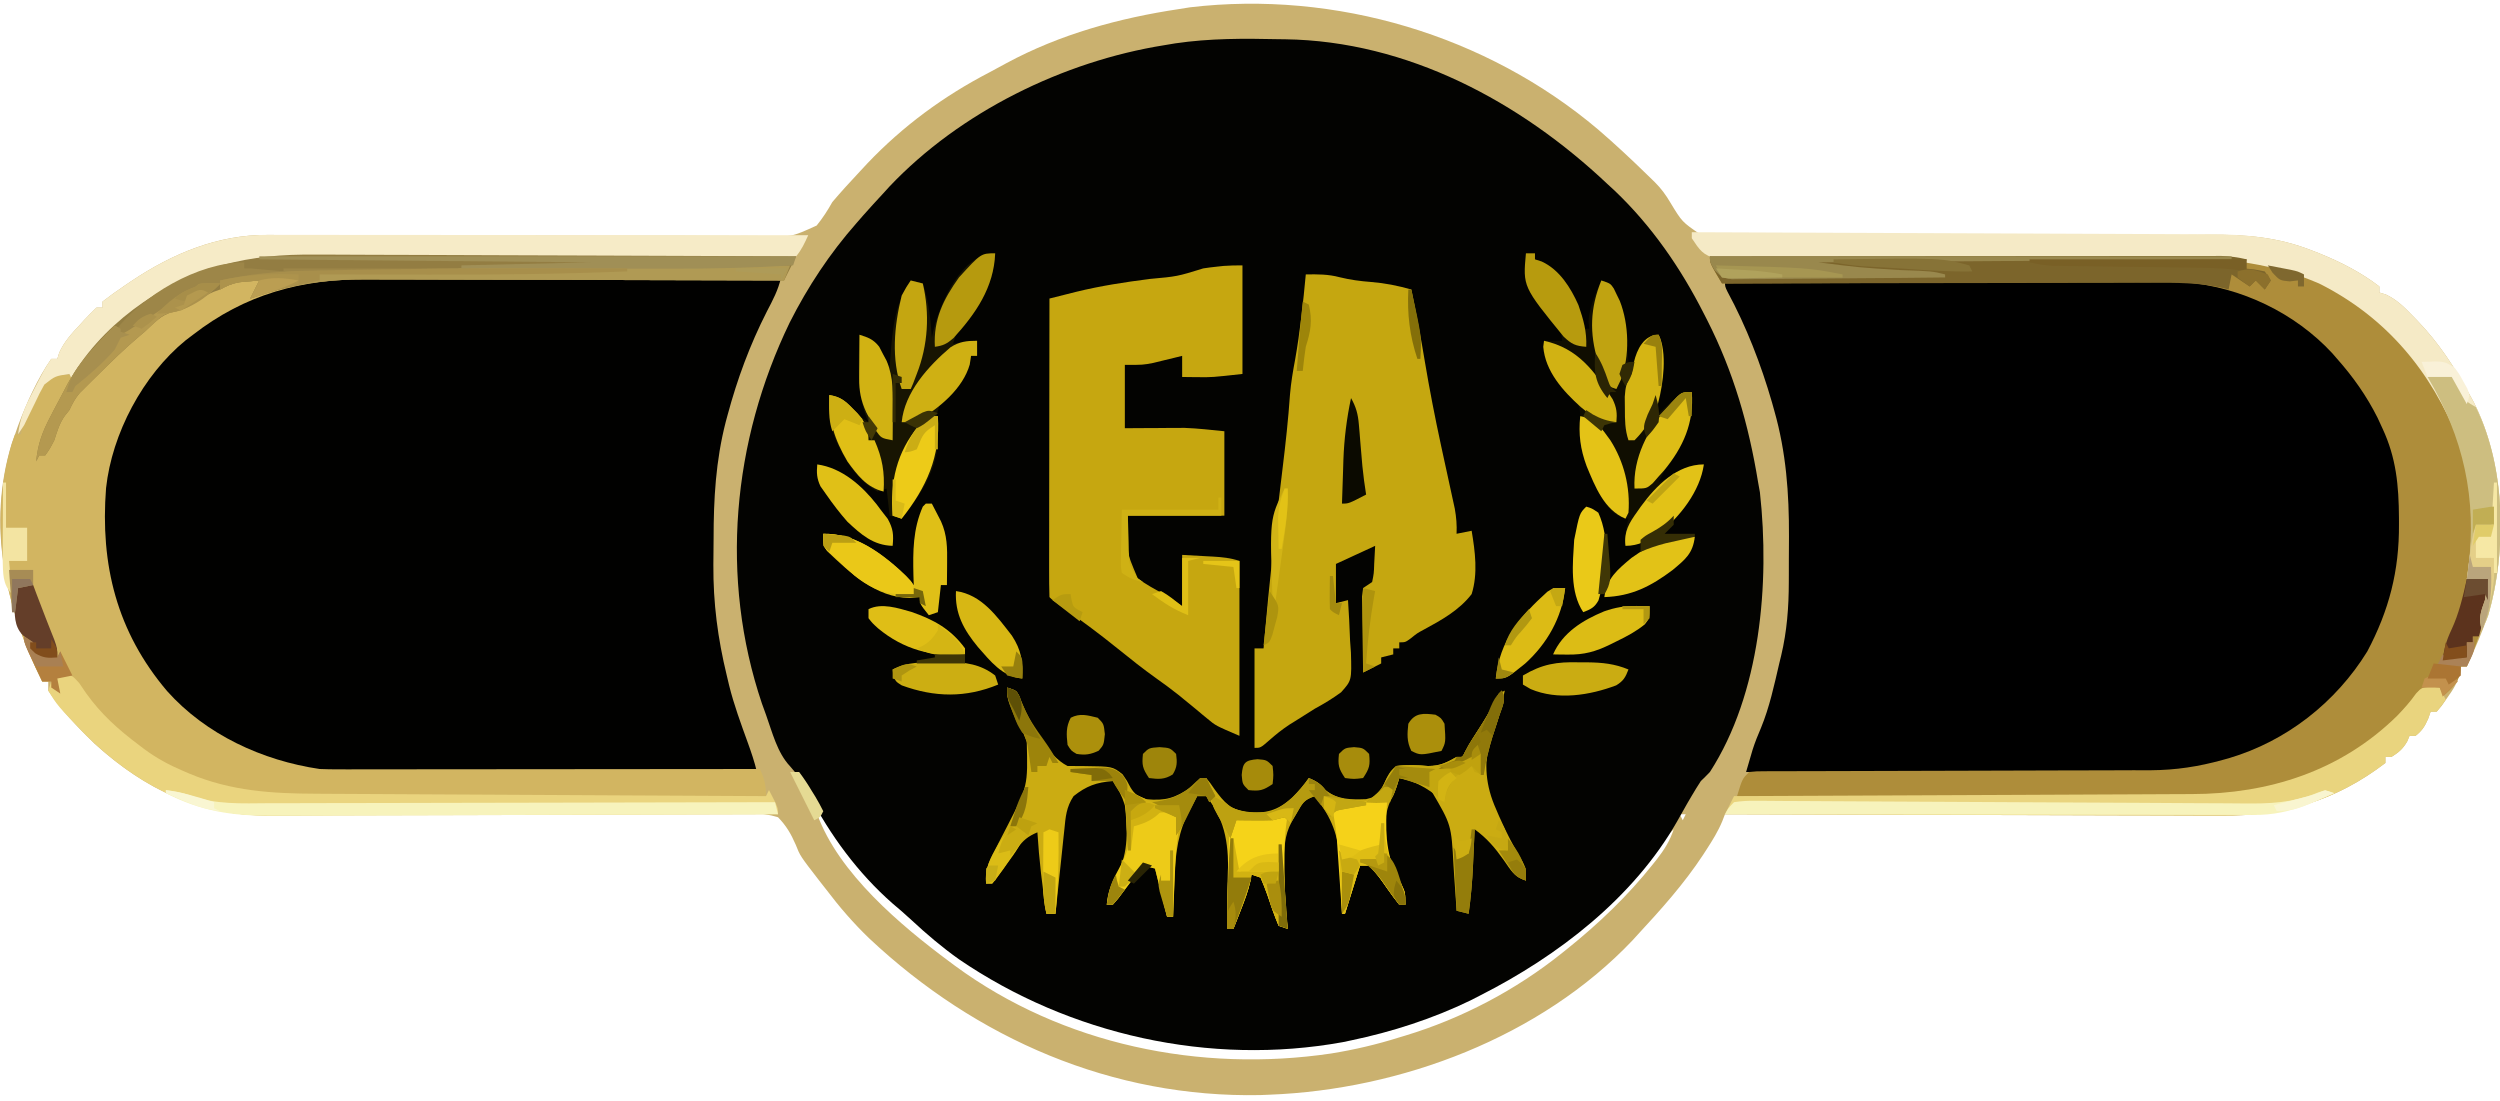 <svg xmlns="http://www.w3.org/2000/svg" width="829" height="365"><path d="M0 0 C5.505 4.733 10.803 9.682 16 14.75 C16.907 15.632 17.815 16.513 18.75 17.422 C20.884 19.556 22.311 21.522 23.87 24.139 C27.779 30.589 27.779 30.589 33.856 34.753 C39.189 35.935 44.623 35.67 50.051 35.536 C51.869 35.539 53.686 35.547 55.504 35.561 C60.419 35.583 65.329 35.526 70.243 35.454 C75.398 35.393 80.553 35.408 85.708 35.415 C95.471 35.417 105.233 35.355 114.996 35.269 C129.31 35.144 143.625 35.119 157.94 35.091 C160.057 35.086 162.175 35.082 164.292 35.078 C165.843 35.075 165.843 35.075 167.426 35.072 C173.553 35.057 179.68 35.025 185.807 34.977 C189.625 34.948 193.443 34.926 197.261 34.905 C199.024 34.894 200.788 34.878 202.551 34.859 C214.738 34.728 225.395 35.612 236.812 40.125 C237.963 40.576 237.963 40.576 239.136 41.036 C246.182 43.899 252.95 47.35 259 52 C259 52.66 259 53.32 259 54 C259.703 54.214 260.405 54.428 261.129 54.648 C264.743 56.35 267.201 58.792 269.938 61.625 C270.734 62.439 270.734 62.439 271.546 63.27 C278.763 70.747 284.023 78.876 289 88 C289.467 88.852 289.933 89.704 290.414 90.582 C300.693 111.108 301.461 138.515 295.289 160.34 C293.163 166.377 290.749 172.217 288 178 C287.34 178 286.68 178 286 178 C285.906 178.715 285.812 179.431 285.715 180.168 C284.881 183.47 283.534 185.547 281.562 188.312 C280.636 189.637 280.636 189.637 279.691 190.988 C279.133 191.652 278.575 192.316 278 193 C277.34 193 276.68 193 276 193 C275.732 193.763 275.464 194.526 275.188 195.312 C274.049 197.89 273.186 199.27 271 201 C270.34 201 269.68 201 269 201 C268.752 201.598 268.505 202.196 268.25 202.812 C266.819 205.316 265.431 206.481 263 208 C262.34 208 261.68 208 261 208 C261 208.66 261 209.32 261 210 C244.446 222.644 227.13 227.635 206.725 227.454 C204.92 227.453 203.116 227.454 201.311 227.456 C196.45 227.457 191.59 227.434 186.729 227.406 C181.635 227.38 176.54 227.378 171.446 227.373 C161.817 227.361 152.188 227.328 142.559 227.288 C131.589 227.243 120.619 227.221 109.649 227.201 C87.099 227.16 64.55 227.089 42 227 C41.708 227.76 41.416 228.519 41.115 229.302 C39.734 232.644 37.896 235.601 35.938 238.625 C35.54 239.239 35.143 239.853 34.734 240.485 C28.426 250.073 20.791 258.6 13 267 C12.462 267.592 11.925 268.183 11.371 268.793 C-19.071 300.913 -65.464 318.334 -109 320 C-110.493 320.062 -110.493 320.062 -112.016 320.125 C-161.115 321.132 -206.309 301.455 -241.733 268.197 C-246.98 263.159 -251.612 257.803 -256 252 C-256.758 251.034 -257.516 250.069 -258.297 249.074 C-264.677 240.821 -264.677 240.821 -266.145 237.091 C-267.74 233.447 -269.232 230.874 -272 228 C-277.799 226.201 -283.457 226.462 -289.479 226.609 C-291.272 226.609 -293.064 226.604 -294.857 226.594 C-298.712 226.584 -302.564 226.611 -306.419 226.668 C-312.523 226.759 -318.625 226.766 -324.729 226.763 C-334.393 226.768 -344.056 226.83 -353.719 226.917 C-370.999 227.069 -388.279 227.124 -405.559 227.157 C-411.617 227.171 -417.673 227.21 -423.73 227.271 C-427.513 227.306 -431.297 227.324 -435.08 227.339 C-436.822 227.35 -438.565 227.367 -440.307 227.393 C-463.248 227.718 -481.765 218.95 -498.684 203.559 C-504.213 198.18 -509.752 192.467 -514 186 C-514 185.01 -514 184.02 -514 183 C-514.66 183 -515.32 183 -516 183 C-528.226 158.489 -534.395 131.202 -526.137 104.168 C-525.762 103.123 -525.386 102.077 -525 101 C-524.676 100.068 -524.353 99.136 -524.02 98.176 C-521.184 90.617 -517.638 82.625 -513 76 C-512.34 76 -511.68 76 -511 76 C-510.675 74.958 -510.675 74.958 -510.344 73.895 C-508.625 70.193 -506.276 67.639 -503.5 64.688 C-503.001 64.138 -502.502 63.588 -501.988 63.021 C-500.705 61.637 -499.357 60.313 -498 59 C-497.34 59 -496.68 59 -496 59 C-496 58.34 -496 57.68 -496 57 C-493.577 55.133 -491.158 53.394 -488.625 51.688 C-487.888 51.189 -487.152 50.691 -486.393 50.177 C-472.818 41.111 -457.772 34.772 -441.233 34.909 C-440.088 34.912 -440.088 34.912 -438.921 34.915 C-436.374 34.924 -433.827 34.939 -431.28 34.953 C-429.45 34.96 -427.619 34.966 -425.789 34.972 C-421.852 34.984 -417.915 34.999 -413.979 35.015 C-407.751 35.037 -401.523 35.043 -395.295 35.044 C-393.717 35.044 -393.717 35.044 -392.107 35.045 C-387.77 35.045 -383.432 35.045 -379.095 35.045 C-366.786 35.045 -354.478 35.062 -342.169 35.127 C-332.385 35.178 -322.602 35.194 -312.818 35.169 C-307.643 35.157 -302.469 35.163 -297.294 35.212 C-292.426 35.257 -287.56 35.256 -282.692 35.219 C-280.909 35.214 -279.125 35.226 -277.342 35.256 C-267.687 35.659 -267.687 35.659 -259.198 31.789 C-257.172 29.281 -255.567 26.811 -254 24 C-251.093 20.576 -248.069 17.279 -245 14 C-243.693 12.594 -243.693 12.594 -242.359 11.16 C-230.604 -1.194 -217.07 -11.141 -201.949 -18.982 C-200.045 -19.977 -198.165 -21.008 -196.285 -22.047 C-178.487 -31.664 -158.921 -37.011 -139 -40 C-137.804 -40.191 -136.607 -40.382 -135.375 -40.578 C-87.159 -46.27 -37.009 -31.338 0 0 Z M-259 227 C-251.944 246.597 -231.241 263.95 -215 276 C-214.429 276.426 -213.859 276.851 -213.271 277.29 C-177.657 303.453 -131.978 312.762 -88.62 306.342 C-80.903 305.094 -73.463 303.353 -66 301 C-65.054 300.717 -65.054 300.717 -64.088 300.428 C-45.306 294.759 -27.3 285.28 -12 273 C-11.452 272.563 -10.904 272.127 -10.339 271.677 C0.12 263.267 9.702 254.14 18.062 243.625 C18.528 243.042 18.994 242.459 19.473 241.858 C21.911 238.71 23.745 235.787 25 232 C21.752 235.045 18.948 238.254 16.188 241.75 C13.519 245.119 10.821 248.445 8 251.688 C7.423 252.351 6.845 253.015 6.25 253.699 C-6.826 267.07 -22.397 277.575 -39 286 C-40.119 286.574 -41.238 287.147 -42.391 287.738 C-54.835 293.788 -68.462 298.176 -82 301 C-82.917 301.193 -83.833 301.387 -84.777 301.586 C-128.704 309.552 -175.304 299.172 -212.076 274.051 C-217.621 270.095 -222.781 265.732 -227.762 261.086 C-229.855 259.136 -232.003 257.284 -234.188 255.438 C-241.026 249.455 -246.45 242.246 -251.875 235 C-253.015 233.477 -254.158 231.956 -255.305 230.438 C-255.8 229.776 -256.294 229.115 -256.804 228.434 C-257.199 227.961 -257.593 227.487 -258 227 C-258.33 227 -258.66 227 -259 227 Z M27 227 C27.33 227.66 27.66 228.32 28 229 C28.33 228.34 28.66 227.68 29 227 C28.34 227 27.68 227 27 227 Z M26 229 C26 232 26 232 26 232 Z " fill="#CAB16F" transform="translate(530,43)"></path><path d="M0 0 C1.075 0.013 1.075 0.013 2.171 0.026 C42.705 0.606 80.089 20.7 109 48 C109.786 48.722 110.573 49.444 111.383 50.188 C123.711 61.921 133.324 75.874 141 91 C141.524 92.02 141.524 92.02 142.058 93.062 C150.859 110.397 155.873 127.847 159 147 C159.193 148.072 159.387 149.145 159.586 150.25 C162.912 180.373 159.779 217.041 143 243 C142.023 244.023 141.026 245.027 140 246 C138.979 247.557 138.003 249.143 137.062 250.75 C136.579 251.57 136.096 252.39 135.598 253.234 C134.41 255.29 133.247 257.36 132.098 259.438 C117.612 284.786 92.623 303.997 67 317 C65.881 317.574 64.762 318.147 63.609 318.738 C51.165 324.788 37.538 329.176 24 332 C23.083 332.193 22.167 332.387 21.223 332.586 C-22.704 340.552 -69.304 330.172 -106.076 305.051 C-111.624 301.093 -116.787 296.728 -121.77 292.078 C-123.818 290.17 -125.92 288.364 -128.062 286.562 C-139.493 276.529 -148.785 263.888 -155.746 250.402 C-158.348 245.375 -158.348 245.375 -162.004 241.109 C-166.298 236.572 -167.904 229.818 -170 224 C-170.447 222.768 -170.895 221.535 -171.355 220.266 C-185.39 178.638 -181.16 133.308 -162.139 93.961 C-156.103 82.013 -148.851 71.053 -140 61 C-139.259 60.149 -138.518 59.298 -137.754 58.422 C-135.536 55.915 -133.279 53.451 -131 51 C-130.35 50.285 -129.701 49.569 -129.031 48.832 C-105.632 24.128 -71.402 7.348 -38 2 C-36.161 1.693 -36.161 1.693 -34.285 1.379 C-22.859 -0.303 -11.527 -0.26 0 0 Z " fill="#030301" transform="translate(424,13)"></path><path d="M0 0 C1.49 0.001 2.979 0 4.469 -0.001 C8.47 -0.001 12.471 0.01 16.472 0.024 C20.67 0.037 24.867 0.038 29.064 0.04 C36.993 0.047 44.923 0.063 52.852 0.083 C61.887 0.105 70.922 0.116 79.957 0.126 C98.526 0.147 117.094 0.182 135.663 0.227 C134.752 4.33 132.912 7.778 130.975 11.477 C125.321 22.584 121.147 33.882 117.913 45.915 C117.714 46.65 117.515 47.385 117.311 48.142 C114.003 61.042 113.29 73.654 113.292 86.908 C113.288 89.76 113.252 92.611 113.214 95.463 C113.137 108.161 114.666 119.898 117.663 132.227 C117.918 133.3 118.173 134.372 118.435 135.477 C120.029 141.923 122.336 148.154 124.594 154.392 C125.772 157.649 126.865 160.857 127.663 164.227 C108.999 164.297 90.335 164.35 71.671 164.382 C63.004 164.398 54.337 164.419 45.67 164.453 C38.11 164.483 30.55 164.503 22.99 164.509 C18.992 164.513 14.994 164.522 10.996 164.544 C7.222 164.565 3.449 164.571 -0.325 164.566 C-2.348 164.568 -4.371 164.584 -6.393 164.6 C-19.614 164.556 -31.41 161.914 -43.337 156.227 C-44.24 155.808 -45.142 155.389 -46.072 154.958 C-66.313 144.808 -79.308 126.874 -86.712 105.852 C-93.225 86.2 -89.785 63.581 -81.337 45.227 C-71.053 24.887 -53.423 10.958 -32.247 3.27 C-21.716 0.168 -10.889 -0.059 0 0 Z " fill="#010100" transform="translate(123.337,91.773)"></path><path d="M0 0 C20.194 -0.094 40.388 -0.164 60.582 -0.207 C69.96 -0.228 79.337 -0.256 88.715 -0.302 C96.896 -0.342 105.076 -0.367 113.256 -0.376 C117.582 -0.382 121.907 -0.394 126.233 -0.423 C130.317 -0.45 134.401 -0.458 138.485 -0.452 C139.972 -0.454 141.458 -0.461 142.945 -0.477 C164.9 -0.695 182.746 6.217 199 21 C199.705 21.612 200.41 22.225 201.137 22.855 C213.302 34.065 222.897 52.047 224.304 68.568 C224.415 71.816 224.467 75.055 224.446 78.305 C224.438 80.299 224.468 82.293 224.498 84.287 C224.492 96.421 221.879 107.484 216.25 118.25 C215.907 118.918 215.564 119.587 215.211 120.275 C212.13 126.094 208.459 131.147 204 136 C203.363 136.705 202.726 137.41 202.07 138.137 C188.464 152.48 168.487 162.105 148.686 163.18 C144.936 163.245 141.191 163.248 137.441 163.227 C136.01 163.226 134.58 163.227 133.15 163.228 C129.302 163.229 125.453 163.217 121.605 163.203 C117.57 163.19 113.536 163.189 109.501 163.187 C101.877 163.181 94.252 163.164 86.627 163.144 C77.94 163.122 69.254 163.111 60.567 163.101 C42.711 163.08 24.856 163.045 7 163 C7.456 161.429 7.917 159.859 8.379 158.289 C8.635 157.415 8.891 156.54 9.155 155.639 C9.954 153.142 10.891 150.777 11.938 148.375 C14.779 141.483 16.314 134.241 18 127 C18.218 126.105 18.436 125.211 18.66 124.289 C20.552 116.3 21.156 108.346 21.168 100.152 C21.171 99.337 21.175 98.522 21.178 97.683 C21.183 95.968 21.185 94.252 21.185 92.537 C21.187 89.968 21.206 87.399 21.225 84.83 C21.275 70.653 20.28 56.961 16.375 43.25 C16.119 42.333 15.863 41.416 15.6 40.472 C11.937 27.794 7.097 15.298 0.812 3.68 C0 2 0 2 0 0 Z " fill="#000000" transform="translate(572,93)"></path><path d="M0 0 C1.756 0.001 3.511 0 5.267 -0.001 C9.993 -0.002 14.719 0.015 19.446 0.036 C24.4 0.055 29.354 0.057 34.308 0.06 C43.672 0.07 53.035 0.094 62.399 0.125 C73.066 0.158 83.734 0.175 94.401 0.19 C116.329 0.221 138.257 0.274 160.184 0.341 C158.864 2.981 157.544 5.621 156.184 8.341 C155.416 8.338 154.647 8.335 153.855 8.332 C135.09 8.266 116.324 8.216 97.558 8.185 C88.483 8.17 79.408 8.149 70.333 8.114 C62.416 8.084 54.499 8.065 46.583 8.058 C42.397 8.054 38.211 8.045 34.026 8.023 C30.073 8.003 26.12 7.997 22.167 8.001 C20.729 8 19.291 7.995 17.853 7.983 C-3.917 7.815 -22.583 12.973 -39.816 26.341 C-40.626 26.955 -41.437 27.57 -42.273 28.204 C-56.416 39.771 -66.674 59.071 -68.65 77.194 C-70.612 102.634 -65.094 124.832 -48.398 144.512 C-35.496 158.958 -16.775 167.554 2.184 170.341 C4.271 170.426 6.36 170.463 8.449 170.461 C9.685 170.462 10.922 170.464 12.196 170.465 C13.553 170.461 14.911 170.458 16.268 170.454 C17.707 170.454 19.146 170.454 20.586 170.455 C24.482 170.455 28.378 170.449 32.274 170.442 C36.35 170.436 40.426 170.435 44.502 170.434 C52.216 170.431 59.929 170.423 67.642 170.413 C76.426 170.401 85.209 170.396 93.993 170.391 C112.057 170.38 130.121 170.363 148.184 170.341 C149.683 173.712 150.184 175.545 150.184 179.341 C128.947 179.411 107.71 179.464 86.473 179.496 C76.611 179.511 66.749 179.532 56.887 179.567 C48.285 179.597 39.682 179.616 31.08 179.623 C26.531 179.627 21.982 179.636 17.433 179.658 C13.139 179.678 8.845 179.684 4.55 179.68 C2.986 179.681 1.422 179.687 -0.141 179.698 C-15.547 179.807 -29.58 177.64 -43.816 171.341 C-45.14 170.77 -45.14 170.77 -46.491 170.188 C-53.058 167.155 -58.351 163.037 -63.816 158.341 C-64.602 157.688 -65.388 157.036 -66.198 156.364 C-71.428 151.914 -76.077 147.135 -79.816 141.341 C-79.816 140.681 -79.816 140.021 -79.816 139.341 C-81.466 139.671 -83.116 140.001 -84.816 140.341 C-84.486 141.991 -84.156 143.641 -83.816 145.341 C-85.301 144.351 -85.301 144.351 -86.816 143.341 C-86.816 142.681 -86.816 142.021 -86.816 141.341 C-87.806 141.341 -88.796 141.341 -89.816 141.341 C-102.253 116.406 -108.018 89.26 -99.691 61.821 C-99.402 61.002 -99.113 60.184 -98.816 59.341 C-98.156 59.341 -97.496 59.341 -96.816 59.341 C-96.722 58.654 -96.627 57.966 -96.531 57.259 C-95.656 53.688 -94.145 50.874 -92.378 47.653 C-91.761 46.515 -91.143 45.377 -90.507 44.204 C-88.816 41.341 -88.816 41.341 -86.816 39.341 C-85.725 39.419 -84.635 39.498 -83.511 39.579 C-79.668 39.723 -79.668 39.723 -77.183 36.884 C-76.335 35.778 -75.505 34.658 -74.691 33.528 C-56.089 9.792 -29.587 -0.202 0 0 Z " fill="#D2B561" transform="translate(103.816,84.659)"></path><path d="M0 0 C22.297 -0.07 44.595 -0.123 66.892 -0.155 C77.246 -0.171 87.601 -0.192 97.955 -0.226 C106.985 -0.256 116.016 -0.276 125.046 -0.282 C129.822 -0.286 134.599 -0.295 139.375 -0.317 C143.882 -0.338 148.389 -0.344 152.896 -0.339 C154.539 -0.34 156.183 -0.346 157.826 -0.358 C185.335 -0.542 208.65 8.15 228.688 27.375 C244.196 43.401 253.206 64.792 253.125 86.938 C253.129 87.996 253.133 89.055 253.137 90.146 C253.13 95.538 252.952 100.69 252 106 C254.97 106.495 254.97 106.495 258 107 C258.194 112.186 257.566 116.504 256.188 121.5 C255.851 122.748 255.515 123.996 255.168 125.281 C253.997 129.01 252.601 132.44 251 136 C250.34 136 249.68 136 249 136 C248.938 136.722 248.876 137.444 248.812 138.188 C247.755 141.847 245.794 143.492 243 146 C242.67 145.01 242.34 144.02 242 143 C235.221 143.865 232.559 147.357 228.227 152.414 C218.049 164.235 203.557 171.062 189 176 C188.074 176.352 187.149 176.704 186.195 177.066 C177.023 179.746 167.297 179.137 157.832 179.114 C156.205 179.113 154.578 179.113 152.951 179.114 C148.557 179.114 144.163 179.108 139.769 179.101 C135.169 179.095 130.568 179.095 125.968 179.093 C117.267 179.09 108.565 179.082 99.864 179.072 C89.953 179.061 80.043 179.055 70.132 179.05 C49.755 179.04 29.377 179.022 9 179 C10.75 173.25 10.75 173.25 13 171 C15.459 170.747 15.459 170.747 18.62 170.742 C20.413 170.731 20.413 170.731 22.243 170.721 C23.562 170.724 24.881 170.726 26.24 170.729 C27.637 170.724 29.035 170.719 30.433 170.713 C33.45 170.701 36.466 170.696 39.482 170.695 C44.262 170.693 49.042 170.675 53.822 170.654 C65.705 170.605 77.588 170.574 89.471 170.553 C98.687 170.536 107.902 170.513 117.117 170.47 C121.857 170.448 126.597 170.44 131.337 170.442 C134.306 170.441 137.275 170.427 140.244 170.409 C142.252 170.401 144.259 170.407 146.266 170.415 C154.546 170.349 162.023 169.211 170 167 C170.695 166.808 171.39 166.616 172.106 166.418 C191.21 160.76 207.569 147.937 218 131 C225.213 117.367 228.606 104.297 228.5 88.812 C228.498 88.127 228.496 87.442 228.495 86.737 C228.433 76.004 227.597 66.798 223 57 C222.469 55.85 221.938 54.7 221.391 53.516 C217.764 46.296 213.35 40.036 208 34 C207.47 33.388 206.94 32.775 206.395 32.145 C193.923 18.688 176.189 10.285 158.02 8.64 C153.901 8.514 149.8 8.503 145.68 8.546 C144.121 8.547 142.562 8.546 141.003 8.544 C136.826 8.543 132.65 8.566 128.473 8.594 C124.087 8.62 119.702 8.622 115.316 8.627 C107.037 8.639 98.757 8.672 90.477 8.712 C81.041 8.757 71.604 8.779 62.167 8.799 C42.778 8.84 23.389 8.911 4 9 C0 2.25 0 2.25 0 0 Z " fill="#AE8D3A" transform="translate(567,85)"></path><path d="M0 0 C3.912 -0.071 7.465 -0.083 11.25 0.938 C14.702 1.778 18.019 2.23 21.562 2.5 C26.247 2.863 30.483 3.722 35 5 C36.615 12.88 38.16 20.748 39.446 28.689 C41.011 38.039 42.822 47.34 44.824 56.605 C44.977 57.313 45.13 58.02 45.287 58.749 C45.913 61.634 46.541 64.519 47.174 67.403 C47.645 69.553 48.11 71.704 48.574 73.855 C48.985 75.737 48.985 75.737 49.405 77.657 C49.918 80.54 50.126 83.085 50 86 C51.65 85.67 53.3 85.34 55 85 C56.148 91.921 57.131 99.203 55 106 C50.915 111.333 44.943 114.653 39.106 117.799 C36.928 118.977 36.928 118.977 34.854 120.65 C33 122 33 122 31 122 C31 122.66 31 123.32 31 124 C30.34 124 29.68 124 29 124 C29 124.66 29 125.32 29 126 C27.02 126.495 27.02 126.495 25 127 C25 127.66 25 128.32 25 129 C23.02 129.99 21.04 130.98 19 132 C18.926 128.049 18.871 124.098 18.835 120.147 C18.813 118.141 18.775 116.135 18.736 114.129 C18.727 112.872 18.717 111.615 18.707 110.32 C18.691 109.158 18.676 107.995 18.659 106.797 C18.828 105.413 18.828 105.413 19 104 C19.99 103.34 20.98 102.68 22 102 C22.585 99.114 22.585 99.114 22.688 95.875 C22.791 93.936 22.894 91.998 23 90 C18.71 91.98 14.42 93.96 10 96 C10 100.29 10 104.58 10 109 C11.98 108.505 11.98 108.505 14 108 C14.321 112.498 14.515 116.994 14.688 121.5 C14.78 122.768 14.872 124.037 14.967 125.344 C15.233 134.623 15.233 134.623 11.705 138.564 C8.886 140.629 6.07 142.337 3 144 C1.078 145.199 -0.84 146.406 -2.75 147.625 C-3.651 148.186 -4.552 148.746 -5.48 149.324 C-7.843 150.896 -9.939 152.56 -12.062 154.438 C-15 157 -15 157 -17 157 C-17 146.11 -17 135.22 -17 124 C-16.01 124 -15.02 124 -14 124 C-13.903 122.876 -13.903 122.876 -13.804 121.729 C-12.13 102.591 -10.07 83.523 -7.714 64.458 C-6.702 56.219 -5.804 48.017 -5.229 39.734 C-4.908 35.897 -4.273 32.156 -3.562 28.375 C-1.888 18.962 -0.897 9.514 0 0 Z " fill="#C5A710" transform="translate(433,91)"></path><path d="M0 0 C0 11.88 0 23.76 0 36 C-10.125 37.125 -10.125 37.125 -15.062 37.062 C-16.002 37.053 -16.942 37.044 -17.91 37.035 C-18.6 37.024 -19.289 37.012 -20 37 C-20 34.69 -20 32.38 -20 30 C-20.869 30.217 -21.738 30.433 -22.633 30.656 C-23.785 30.935 -24.938 31.213 -26.125 31.5 C-27.262 31.778 -28.399 32.057 -29.57 32.344 C-33 33 -33 33 -39 33 C-39 39.93 -39 46.86 -39 54 C-36.684 53.983 -36.684 53.983 -34.32 53.965 C-32.255 53.955 -30.19 53.946 -28.125 53.938 C-26.605 53.925 -26.605 53.925 -25.055 53.912 C-23.546 53.907 -23.546 53.907 -22.008 53.902 C-21.097 53.897 -20.185 53.892 -19.247 53.886 C-14.818 54.041 -10.409 54.559 -6 55 C-6 64.24 -6 73.48 -6 83 C-16.56 83 -27.12 83 -38 83 C-38.837 94.107 -38.837 94.107 -34.695 103.836 C-31.876 105.83 -29.074 107.432 -26 109 C-24.02 110.32 -22.04 111.64 -20 113 C-20 107.39 -20 101.78 -20 96 C-17.422 96.144 -14.844 96.289 -12.188 96.438 C-11.379 96.481 -10.571 96.524 -9.739 96.568 C-6.626 96.753 -3.971 97.01 -1 98 C-1 117.14 -1 136.28 -1 156 C-8.869 152.627 -8.869 152.627 -11.578 150.363 C-12.176 149.873 -12.773 149.382 -13.389 148.877 C-14.31 148.103 -14.31 148.103 -15.25 147.312 C-16.577 146.223 -17.905 145.136 -19.234 144.051 C-20.2 143.261 -20.2 143.261 -21.186 142.456 C-23.563 140.548 -26.017 138.766 -28.5 137 C-32.902 133.857 -37.113 130.529 -41.312 127.125 C-47.495 122.116 -53.852 117.428 -60.367 112.863 C-63 111 -63 111 -64 110 C-64.095 106.925 -64.126 103.873 -64.114 100.799 C-64.114 99.833 -64.114 98.867 -64.114 97.872 C-64.113 94.663 -64.105 91.455 -64.098 88.246 C-64.096 86.028 -64.094 83.81 -64.093 81.592 C-64.09 75.741 -64.08 69.89 -64.069 64.039 C-64.058 58.073 -64.054 52.108 -64.049 46.143 C-64.038 34.428 -64.021 22.714 -64 11 C-62.1 10.521 -60.201 10.044 -58.301 9.566 C-56.714 9.167 -56.714 9.167 -55.095 8.76 C-47.043 6.783 -38.999 5.564 -30.777 4.504 C-21.636 3.676 -21.636 3.676 -13 1 C-11.547 0.773 -10.087 0.591 -8.625 0.438 C-7.469 0.312 -7.469 0.312 -6.289 0.184 C-4.199 0.016 -2.097 0 0 0 Z " fill="#C6A710" transform="translate(412,88)"></path><path d="M0 0 C3 1 3 1 3.922 2.715 C4.195 3.448 4.468 4.182 4.75 4.938 C7.563 11.721 13.242 22.621 20 26 C21.854 26.019 23.708 26.035 25.562 26.037 C34.917 26.146 34.917 26.146 38.25 28.773 C39.75 30.938 39.75 30.938 40.859 33.09 C42.28 35.469 43.422 36.054 46 37 C52.469 37.636 55.658 36.666 61 33 C62.017 32.018 63.026 31.025 64 30 C64.66 30 65.32 30 66 30 C67.332 31.645 67.332 31.645 68.812 33.812 C71.952 38.056 74.046 40.548 79.477 41.379 C85.796 41.788 89.541 40.817 94.34 36.668 C96.424 34.574 98.296 32.415 100 30 C102.524 31.082 103.88 31.841 105.562 34.062 C109.544 37.227 114.035 37.163 119 37 C121.983 36.261 121.983 36.261 124 34 C124.451 33.018 124.451 33.018 124.91 32.016 C126.076 29.514 126.939 27.861 129 26 C132.62 25.534 135.896 25.684 139.527 26.012 C143.503 25.998 145.583 24.935 149 23 C149.66 23 150.32 23 151 23 C151.389 22.176 151.389 22.176 151.785 21.336 C153.182 18.649 154.785 16.162 156.438 13.625 C158.388 10.598 160.278 7.634 161.812 4.375 C163 2 163 2 165 1 C164.548 2.918 164.088 4.834 163.625 6.75 C163.37 7.817 163.115 8.885 162.852 9.984 C162.121 12.572 161.245 14.64 160 17 C158.038 25.437 158.608 32.528 162.125 40.375 C162.595 41.474 162.595 41.474 163.074 42.594 C165.367 47.854 167.975 52.881 170.934 57.801 C172 60 172 60 172 64 C167.986 62.662 167.054 60.615 164.625 57.188 C161.735 53.11 159.047 49.953 155 47 C154.962 47.846 154.962 47.846 154.924 48.709 C154.807 51.306 154.685 53.903 154.562 56.5 C154.523 57.387 154.484 58.274 154.443 59.188 C154.189 64.506 153.733 69.726 153 75 C151.68 74.67 150.36 74.34 149 74 C148.955 73.3 148.91 72.601 148.864 71.88 C148.65 68.648 148.419 65.418 148.188 62.188 C148.117 61.087 148.047 59.987 147.975 58.854 C147.258 45.517 147.258 45.517 140.75 34.438 C137.344 31.918 134.126 30.842 130 30 C129.567 31.361 129.567 31.361 129.125 32.75 C128 36 128 36 126.961 37.77 C124.237 44.093 125.061 52.392 127.344 58.734 C128.405 60.947 129.516 63.137 130.688 65.293 C132 68 132 68 132 72 C131.34 72 130.68 72 130 72 C128.602 70.258 127.28 68.455 126 66.625 C123.219 62.628 123.219 62.628 120 59 C119.01 59 118.02 59 117 59 C115.35 64.28 113.7 69.56 112 75 C111.67 75 111.34 75 111 75 C110.976 74.209 110.952 73.419 110.927 72.604 C110.798 68.963 110.618 65.326 110.438 61.688 C110.401 60.444 110.364 59.201 110.326 57.92 C109.828 48.887 107.58 43.122 102 36 C98.227 37.258 97.825 38.494 95.875 41.875 C95.357 42.759 94.839 43.644 94.305 44.555 C91.83 49.194 91.846 53.306 91.875 58.438 C91.877 59.238 91.879 60.039 91.881 60.865 C91.927 67.277 92.3 73.624 93 80 C91.515 79.505 91.515 79.505 90 79 C88.573 75.61 87.401 72.216 86.25 68.727 C85.578 66.789 84.796 64.89 84 63 C82.515 62.505 82.515 62.505 81 62 C80.888 62.684 80.776 63.369 80.66 64.074 C79.892 67.477 78.716 70.567 77.438 73.812 C76.982 74.974 76.527 76.135 76.059 77.332 C75.535 78.653 75.535 78.653 75 80 C74.34 80 73.68 80 73 80 C73.016 79.133 73.031 78.266 73.048 77.373 C73.099 74.123 73.137 70.873 73.165 67.622 C73.18 66.222 73.2 64.821 73.226 63.421 C73.418 52.878 72.798 44.497 66 36 C65.01 36 64.02 36 63 36 C62.198 37.494 61.409 38.996 60.625 40.5 C59.964 41.753 59.964 41.753 59.289 43.031 C56.074 50.436 55.626 57.53 55.375 65.5 C55.336 66.513 55.298 67.526 55.258 68.57 C55.164 71.047 55.079 73.523 55 76 C54.34 76 53.68 76 53 76 C51.68 70.72 50.36 65.44 49 60 C47.68 59.67 46.36 59.34 45 59 C44.42 59.779 44.42 59.779 43.828 60.574 C42.225 62.721 40.613 64.861 39 67 C38.258 67.99 37.515 68.98 36.75 70 C35.884 70.99 35.884 70.99 35 72 C34.34 72 33.68 72 33 72 C33.328 67.85 34.453 65.174 36.562 61.688 C40.305 54.518 39.874 46.853 39 39 C37.989 35.812 36.894 33.782 35 31 C29.564 31.435 26.287 32.61 22 36 C19.554 39.669 19.357 42.898 18.93 47.168 C18.844 47.963 18.758 48.758 18.669 49.576 C18.397 52.113 18.136 54.65 17.875 57.188 C17.692 58.908 17.509 60.629 17.324 62.35 C16.874 66.566 16.434 70.782 16 75 C15.01 75 14.02 75 13 75 C11.611 66.002 10.574 57.089 10 48 C6.846 49.349 5.218 50.663 3.273 53.477 C2.799 54.147 2.325 54.817 1.836 55.508 C1.354 56.206 0.872 56.905 0.375 57.625 C-0.59 59.017 -1.561 60.405 -2.539 61.789 C-2.964 62.405 -3.389 63.02 -3.827 63.655 C-4.407 64.321 -4.407 64.321 -5 65 C-5.66 65 -6.32 65 -7 65 C-7.561 60.078 -5.56 56.586 -3.312 52.375 C-2.577 50.951 -1.842 49.527 -1.109 48.102 C-0.749 47.406 -0.389 46.71 -0.018 45.993 C6.844 32.631 6.844 32.631 6.469 17.953 C5.722 15.925 4.895 13.967 4 12 C3.27 10.396 2.541 8.792 1.812 7.188 C1.468 6.459 1.124 5.731 0.77 4.98 C0 3 0 3 0 0 Z " fill="#CBAC12" transform="translate(334,228)"></path><path d="M0 0 C24.209 0.084 48.418 0.179 72.627 0.288 C83.868 0.338 95.109 0.384 106.351 0.422 C116.15 0.455 125.95 0.495 135.75 0.543 C140.937 0.568 146.124 0.59 151.311 0.603 C156.198 0.616 161.085 0.638 165.972 0.667 C167.761 0.676 169.55 0.682 171.339 0.684 C183.556 0.701 194.367 1.601 205.812 6.125 C206.579 6.426 207.346 6.726 208.136 7.036 C215.182 9.899 221.95 13.35 228 18 C228 18.66 228 19.32 228 20 C229.054 20.321 229.054 20.321 230.129 20.648 C233.743 22.35 236.201 24.792 238.938 27.625 C239.468 28.168 239.999 28.71 240.546 29.27 C247.763 36.747 253.023 44.876 258 54 C258.467 54.852 258.933 55.704 259.414 56.582 C269.828 77.378 270.434 105.071 264.07 127.141 C263 130 263 130 261 132 C261.747 126.276 262.829 120.651 264 115 C261.69 115 259.38 115 257 115 C257.16 113.922 257.32 112.845 257.484 111.734 C259.104 98.675 259.812 83.395 255 71 C254.645 70.081 254.645 70.081 254.284 69.144 C245.267 46.212 230.286 28.157 208 17 C192.655 10.393 177.863 8.546 161.404 8.663 C159.695 8.664 157.987 8.663 156.279 8.661 C152.633 8.66 148.988 8.667 145.343 8.681 C139.577 8.702 133.811 8.697 128.045 8.688 C111.662 8.665 95.278 8.677 78.894 8.715 C69.82 8.736 60.746 8.735 51.672 8.712 C45.94 8.698 40.21 8.711 34.478 8.744 C30.92 8.758 27.363 8.748 23.805 8.73 C22.156 8.727 20.507 8.734 18.857 8.752 C16.606 8.776 14.358 8.762 12.106 8.739 C10.847 8.741 9.588 8.743 8.291 8.746 C3.672 7.699 2.597 5.889 0 2 C0 1.34 0 0.68 0 0 Z " fill="#F5EAC6" transform="translate(561,77)"></path><path d="M0 0 C0.99 0 1.98 0 3 0 C3 0.66 3 1.32 3 2 C3.74 2.236 4.48 2.472 5.242 2.715 C10.819 5.314 14.672 11.084 17.18 16.59 C18.146 19.43 19 21.988 19 25 C19.66 25 20.32 25 21 25 C20.918 24.216 20.835 23.433 20.75 22.625 C21.095 17.624 22.986 13.548 25 9 C28.391 10.13 28.586 10.445 30.109 13.469 C32.269 18.075 32.857 22.47 33.25 27.5 C33.327 28.322 33.405 29.145 33.484 29.992 C33.671 31.994 33.837 33.997 34 36 C34.66 36 35.32 36 36 36 C36.248 35.258 36.495 34.515 36.75 33.75 C38.105 30.77 39.51 29.101 42 27 C42.66 27 43.32 27 44 27 C47.597 34.193 44.963 46.55 43 54 C43.797 53.259 43.797 53.259 44.609 52.504 C45.316 51.863 46.022 51.223 46.75 50.562 C47.446 49.924 48.142 49.286 48.859 48.629 C50.988 47.009 52.39 46.417 55 46 C55.763 56.115 52.107 64.125 46 72 C45.293 73.313 44.6 74.636 44 76 C45.945 75.066 47.839 74.098 49.684 72.977 C53.16 70.868 54.839 70 59 70 C57.743 78.931 50.993 87.513 44 93 C40.336 95.275 37.361 97 33 97 C32.911 93.801 33.089 91.073 34 88 C33.401 87.905 32.801 87.809 32.184 87.711 C27.295 86.119 24.772 80.498 22.539 76.164 C19.8 70.258 17.849 65.49 17.938 58.938 C17.947 58.08 17.956 57.223 17.965 56.34 C17.976 55.568 17.988 54.796 18 54 C18 50.124 16.899 49.543 14.25 46.812 C9.91 42.08 6.296 37.556 5.75 31 C5.832 30.34 5.915 29.68 6 29 C7.98 29 9.96 29 12 29 C12 25.89 10.11 24.312 8.25 21.875 C2.774 14.429 -0.671 9.395 0 0 Z " fill="#100E01" transform="translate(506,84)"></path><path d="M0 0 C-0.413 10.747 -5.912 19.253 -13 27 C-13.495 28.485 -13.495 28.485 -14 30 C-10.04 29.505 -10.04 29.505 -6 29 C-6 30.65 -6 32.3 -6 34 C-6.66 34 -7.32 34 -8 34 C-8.144 34.949 -8.289 35.898 -8.438 36.875 C-9.494 40.856 -11.679 42.765 -14.625 45.562 C-17.529 48.6 -18.888 50.164 -19.449 54.367 C-19.358 56.758 -19.231 59.148 -19.07 61.535 C-18.869 71.46 -25.039 80.47 -31 88 C-32.32 87.67 -33.64 87.34 -35 87 C-35.33 84.03 -35.66 81.06 -36 78 C-37.485 78.495 -37.485 78.495 -39 79 C-46.988 74.658 -51.983 65.246 -54.688 56.871 C-55.238 53.574 -55.056 50.336 -55 47 C-51.406 47.57 -49.828 48.864 -47.375 51.5 C-44.964 54.118 -44.964 54.118 -42 56 C-42.217 55.499 -42.433 54.997 -42.656 54.48 C-45.949 45.531 -45.26 36.385 -45 27 C-41.942 27.935 -40.333 28.544 -38.418 31.164 C-38.012 31.976 -37.606 32.788 -37.188 33.625 C-36.769 34.442 -36.35 35.26 -35.918 36.102 C-35.615 36.728 -35.312 37.355 -35 38 C-34.914 36.744 -34.827 35.489 -34.738 34.195 C-33.998 24.943 -33.331 16.916 -28 9 C-26.68 9.33 -25.36 9.66 -24 10 C-22.014 15.958 -21.43 21.749 -21 28 C-20.853 27.31 -20.706 26.621 -20.555 25.91 C-18.381 16.805 -11.233 0 0 0 Z " fill="#181502" transform="translate(330,84)"></path><path d="M0 0 C1.153 -0.001 1.153 -0.001 2.33 -0.003 C4.895 -0.004 7.461 0.001 10.026 0.007 C11.87 0.007 13.713 0.007 15.556 0.006 C20.554 0.006 25.551 0.012 30.548 0.019 C35.773 0.025 40.998 0.026 46.223 0.027 C56.115 0.03 66.006 0.038 75.898 0.048 C87.16 0.059 98.423 0.065 109.685 0.07 C132.85 0.08 156.014 0.098 179.179 0.12 C177.971 2.797 177.017 4.882 175.179 7.12 C171.96 7.983 171.96 7.983 168.068 7.966 C167.352 7.973 166.635 7.979 165.896 7.986 C163.492 8 161.091 7.963 158.687 7.927 C156.963 7.927 155.24 7.93 153.516 7.936 C149.801 7.942 146.087 7.926 142.372 7.893 C136.481 7.841 130.591 7.841 124.7 7.848 C113.235 7.855 101.771 7.81 90.306 7.759 C75.768 7.697 61.23 7.657 46.692 7.665 C40.855 7.667 35.018 7.643 29.181 7.599 C25.519 7.576 21.857 7.573 18.195 7.576 C16.517 7.573 14.84 7.562 13.163 7.541 C-9.548 7.267 -30.705 13.863 -47.821 29.12 C-48.971 30.058 -48.971 30.058 -50.145 31.015 C-56.121 35.996 -60.481 41.688 -64.821 48.12 C-65.151 47.46 -65.481 46.8 -65.821 46.12 C-70.526 46.812 -70.526 46.812 -74.116 49.643 C-75.234 51.577 -76.203 53.527 -77.133 55.558 C-77.795 56.911 -78.458 58.264 -79.122 59.616 C-79.682 60.773 -80.243 61.929 -80.821 63.12 C-81.481 64.11 -82.141 65.1 -82.821 66.12 C-82.27 61.241 -80.702 57.36 -78.446 53.058 C-78.142 52.459 -77.837 51.86 -77.524 51.243 C-73.94 44.252 -73.94 44.252 -71.821 41.12 C-71.161 41.12 -70.501 41.12 -69.821 41.12 C-69.604 40.425 -69.388 39.731 -69.165 39.015 C-67.446 35.313 -65.096 32.759 -62.321 29.808 C-61.572 28.983 -61.572 28.983 -60.809 28.142 C-59.526 26.757 -58.178 25.433 -56.821 24.12 C-56.161 24.12 -55.501 24.12 -54.821 24.12 C-54.821 23.46 -54.821 22.8 -54.821 22.12 C-52.398 20.253 -49.979 18.514 -47.446 16.808 C-46.709 16.309 -45.973 15.811 -45.214 15.298 C-31.602 6.207 -16.573 -0.068 0 0 Z " fill="#F6EBC7" transform="translate(88.821,77.88)"></path><path d="M0 0 C1.756 0.001 3.513 0.001 5.269 -0.002 C9.971 -0.004 14.672 0.025 19.373 0.061 C24.311 0.092 29.249 0.095 34.187 0.101 C43.508 0.116 52.829 0.157 62.15 0.208 C72.774 0.264 83.398 0.291 94.022 0.316 C115.849 0.368 137.676 0.456 159.503 0.568 C158.183 3.208 156.863 5.848 155.503 8.568 C154.735 8.565 153.966 8.562 153.174 8.559 C134.408 8.493 115.643 8.443 96.877 8.412 C87.802 8.397 78.727 8.376 69.652 8.341 C61.735 8.311 53.818 8.292 45.902 8.285 C41.716 8.281 37.53 8.272 33.345 8.25 C29.392 8.23 25.439 8.224 21.486 8.228 C20.048 8.227 18.61 8.222 17.172 8.21 C3.799 8.107 -8.923 9.852 -21.497 14.568 C-20.497 12.568 -19.497 10.568 -18.497 8.568 C-19.914 8.683 -21.331 8.81 -22.747 8.943 C-23.536 9.012 -24.325 9.082 -25.137 9.154 C-27.6 9.586 -29.317 10.372 -31.497 11.568 C-32.239 11.836 -32.982 12.104 -33.747 12.38 C-36.232 13.453 -38.241 14.654 -40.497 16.13 C-42.864 17.661 -44.258 18.527 -47.059 19.005 C-51.068 19.93 -53.526 22.834 -56.497 25.568 C-57.058 26.038 -57.618 26.509 -58.196 26.993 C-63.162 31.162 -67.766 35.698 -72.372 40.255 C-73.039 40.909 -73.706 41.563 -74.393 42.237 C-75.023 42.866 -75.653 43.494 -76.302 44.142 C-76.869 44.705 -77.436 45.268 -78.02 45.848 C-79.575 47.658 -80.486 49.416 -81.497 51.568 C-81.992 52.186 -82.487 52.805 -82.997 53.443 C-84.818 56.023 -85.519 58.573 -86.497 61.568 C-87.997 64.443 -87.997 64.443 -89.497 66.568 C-90.157 66.568 -90.817 66.568 -91.497 66.568 C-91.992 67.558 -91.992 67.558 -92.497 68.568 C-91.991 62.911 -90.442 58.757 -87.809 53.755 C-87.446 53.052 -87.082 52.349 -86.707 51.625 C-85.649 49.599 -84.575 47.583 -83.497 45.568 C-83.01 44.63 -82.522 43.693 -82.02 42.728 C-71.448 23.654 -51.696 9.459 -30.947 3.494 C-20.468 0.685 -10.811 -0.125 0 0 Z " fill="#937D42" transform="translate(104.497,84.432)"></path><path d="M0 0 C2.723 0.43 2.723 0.43 4.977 2.922 C5.757 4.042 6.526 5.17 7.285 6.305 C12.272 13.27 17.875 18.292 24.723 23.43 C25.267 23.847 25.812 24.263 26.373 24.693 C30.5 27.769 34.68 30.041 39.41 32.055 C40.105 32.354 40.8 32.653 41.516 32.961 C55.39 38.773 68.931 39.579 83.777 39.635 C85.404 39.645 87.031 39.655 88.658 39.665 C93.056 39.692 97.454 39.713 101.852 39.733 C106.455 39.755 111.058 39.782 115.661 39.809 C124.37 39.859 133.078 39.904 141.787 39.947 C151.705 39.997 161.622 40.051 171.54 40.107 C191.934 40.22 212.328 40.327 232.723 40.43 C233.053 39.77 233.383 39.11 233.723 38.43 C236.723 44.18 236.723 44.18 236.723 46.43 C212.957 46.523 189.191 46.594 165.424 46.637 C154.388 46.658 143.353 46.686 132.317 46.731 C122.694 46.771 113.071 46.797 103.448 46.806 C98.356 46.811 93.265 46.823 88.173 46.853 C83.372 46.88 78.572 46.888 73.771 46.882 C72.017 46.883 70.263 46.891 68.509 46.907 C44.298 47.109 24.77 37.316 7.473 20.492 C-2.212 10.446 -2.212 10.446 -5.277 5.43 C-4.947 4.44 -4.617 3.45 -4.277 2.43 C-3.287 3.915 -3.287 3.915 -2.277 5.43 C-2.556 4.471 -2.556 4.471 -2.84 3.492 C-2.984 2.812 -3.129 2.131 -3.277 1.43 C-2.277 0.43 -2.277 0.43 0 0 Z " fill="#EAD47E" transform="translate(21.277,223.57)"></path><path d="M0 0 C0.907 0.103 1.815 0.206 2.75 0.312 C3.74 2.292 3.74 2.292 4.75 4.312 C3.375 6.312 3.375 6.312 1.75 8.312 C1.09 8.312 0.43 8.312 -0.25 8.312 C-0.518 9.076 -0.786 9.839 -1.062 10.625 C-2.201 13.202 -3.064 14.582 -5.25 16.312 C-5.91 16.312 -6.57 16.312 -7.25 16.312 C-7.621 17.21 -7.621 17.21 -8 18.125 C-9.431 20.629 -10.819 21.793 -13.25 23.312 C-13.91 23.312 -14.57 23.312 -15.25 23.312 C-15.25 23.973 -15.25 24.633 -15.25 25.312 C-31.804 37.956 -49.12 42.947 -69.525 42.767 C-71.33 42.765 -73.134 42.766 -74.939 42.768 C-79.8 42.77 -84.66 42.746 -89.521 42.718 C-94.615 42.693 -99.71 42.691 -104.804 42.686 C-114.433 42.674 -124.062 42.641 -133.691 42.601 C-144.661 42.556 -155.631 42.534 -166.601 42.514 C-189.151 42.472 -211.7 42.402 -234.25 42.312 C-233.26 40.333 -232.27 38.352 -231.25 36.312 C-230.406 36.309 -229.561 36.306 -228.691 36.302 C-208.108 36.221 -187.524 36.129 -166.941 36.025 C-156.986 35.975 -147.032 35.928 -137.078 35.891 C-128.398 35.858 -119.718 35.818 -111.039 35.77 C-106.446 35.745 -101.854 35.723 -97.261 35.709 C-92.931 35.696 -88.6 35.674 -84.27 35.645 C-82.688 35.636 -81.107 35.63 -79.525 35.628 C-53.935 35.589 -29.994 28.003 -11.375 9.688 C-9.02 7.274 -7.028 5.001 -5.062 2.25 C-3.25 0.312 -3.25 0.312 0 0 Z " fill="#E9D47E" transform="translate(806.25,227.688)"></path><path d="M0 0 C22.47 -0.023 44.94 -0.041 67.41 -0.052 C77.843 -0.057 88.276 -0.064 98.709 -0.075 C107.802 -0.085 116.894 -0.092 125.987 -0.094 C130.802 -0.095 135.617 -0.098 140.432 -0.106 C144.964 -0.113 149.495 -0.115 154.027 -0.113 C155.691 -0.113 157.354 -0.115 159.018 -0.119 C161.289 -0.124 163.56 -0.123 165.831 -0.12 C167.738 -0.122 167.738 -0.122 169.683 -0.123 C172.591 -0.015 175.178 0.323 178 1 C177.67 1.99 177.34 2.98 177 4 C178.114 4.103 179.227 4.206 180.375 4.312 C181.571 4.539 182.768 4.766 184 5 C184.99 6.485 184.99 6.485 186 8 C185.34 8.99 184.68 9.98 184 11 C183.01 10.01 182.02 9.02 181 8 C180.34 8.66 179.68 9.32 179 10 C177.02 8.68 175.04 7.36 173 6 C172.67 7.65 172.34 9.3 172 11 C171.46 10.858 170.919 10.717 170.362 10.57 C162.38 8.708 154.504 8.731 146.361 8.773 C144.803 8.774 143.245 8.773 141.687 8.772 C137.485 8.771 133.283 8.783 129.081 8.797 C124.68 8.81 120.278 8.811 115.877 8.813 C107.554 8.819 99.232 8.836 90.909 8.856 C81.429 8.878 71.949 8.889 62.469 8.899 C42.979 8.92 23.49 8.955 4 9 C0 2.25 0 2.25 0 0 Z " fill="#7C652B" transform="translate(567,85)"></path><path d="M0 0 C2.719 0.358 5.324 0.747 7.901 1.711 C16.453 4.879 25.236 4.399 34.209 4.341 C36.043 4.34 37.877 4.34 39.711 4.342 C44.665 4.343 49.619 4.325 54.573 4.304 C59.759 4.285 64.945 4.284 70.132 4.28 C79.942 4.271 89.751 4.246 99.561 4.216 C110.734 4.182 121.907 4.166 133.08 4.151 C156.053 4.12 179.027 4.067 202 4 C202.33 5.32 202.66 6.64 203 8 C179.234 8.094 155.468 8.164 131.702 8.207 C120.666 8.228 109.63 8.256 98.594 8.302 C88.971 8.342 79.348 8.367 69.725 8.376 C64.634 8.382 59.542 8.394 54.451 8.423 C49.65 8.45 44.849 8.458 40.048 8.452 C38.294 8.454 36.541 8.461 34.787 8.477 C21.987 8.584 11.567 6.976 0 1 C0 0.67 0 0.34 0 0 Z " fill="#F7F3BC" transform="translate(55,262)"></path><path d="M0 0 C0.326 0.626 0.652 1.253 0.988 1.898 C1.644 3.124 1.644 3.124 2.312 4.375 C2.742 5.187 3.171 5.999 3.613 6.836 C4.968 9.268 4.968 9.268 8 11 C18.004 31.336 18.257 58.684 12.07 80.141 C11 83 11 83 9 85 C9.747 79.276 10.829 73.651 12 68 C9.69 68 7.38 68 5 68 C5.16 66.922 5.32 65.845 5.484 64.734 C8.412 41.129 3.95 21.302 -8 1 C-5.291 -0.354 -2.991 -0.065 0 0 Z " fill="#CDBE80" transform="translate(813,124)"></path><path d="M0 0 C-1.852 0.797 -3.707 1.587 -5.562 2.375 C-7.111 3.036 -7.111 3.036 -8.691 3.711 C-14.792 6.088 -20.248 7.296 -26.789 7.241 C-27.919 7.243 -27.919 7.243 -29.072 7.246 C-31.579 7.249 -34.086 7.238 -36.594 7.227 C-38.397 7.226 -40.201 7.227 -42.005 7.228 C-46.891 7.229 -51.777 7.217 -56.663 7.203 C-61.773 7.19 -66.883 7.189 -71.994 7.187 C-81.665 7.181 -91.337 7.164 -101.009 7.144 C-112.022 7.122 -123.036 7.111 -134.049 7.101 C-156.699 7.08 -179.35 7.045 -202 7 C-200.954 5.028 -200.954 5.028 -199 3 C-196.435 2.616 -194.299 2.493 -191.735 2.546 C-190.989 2.545 -190.244 2.545 -189.476 2.544 C-186.97 2.547 -184.465 2.578 -181.959 2.609 C-180.165 2.617 -178.372 2.623 -176.578 2.627 C-172.71 2.64 -168.842 2.665 -164.974 2.699 C-158.85 2.753 -152.726 2.777 -146.602 2.796 C-132.485 2.844 -118.368 2.932 -104.251 3.021 C-91.337 3.102 -78.423 3.174 -65.509 3.214 C-59.43 3.234 -53.351 3.273 -47.272 3.327 C-43.475 3.357 -39.678 3.371 -35.88 3.379 C-34.129 3.387 -32.378 3.401 -30.627 3.423 C-21.522 3.534 -13.845 3.316 -5.278 -0.236 C-3 -1 -3 -1 0 0 Z " fill="#F7F3BC" transform="translate(774,263)"></path><path d="M0 0 C0.66 0 1.32 0 2 0 C2.651 1.247 3.296 2.498 3.938 3.75 C4.477 4.794 4.477 4.794 5.027 5.859 C7.122 10.47 7.124 14.741 7.062 19.75 C7.058 20.447 7.053 21.145 7.049 21.863 C7.037 23.576 7.019 25.288 7 27 C6.34 27 5.68 27 5 27 C4.67 29.97 4.34 32.94 4 36 C3.01 36.33 2.02 36.66 1 37 C-2 33.25 -2 33.25 -2 31 C-3.702 31.124 -3.702 31.124 -5.438 31.25 C-16.509 31.211 -25.182 22.907 -32.75 15.711 C-34 14 -34 14 -34 10 C-23.911 9.826 -15.895 15.705 -8.547 22.152 C-6.976 23.714 -5.476 25.348 -4 27 C-4.052 25.442 -4.052 25.442 -4.105 23.852 C-4.291 15.819 -4.29 8.518 -1 1 C-0.67 0.67 -0.34 0.34 0 0 Z " fill="#DFBF17" transform="translate(307,167)"></path><path d="M0 0 C-0.66 1.65 -1.32 3.3 -2 5 C-2.769 4.997 -3.537 4.994 -4.329 4.992 C-23.095 4.925 -41.86 4.876 -60.626 4.845 C-69.701 4.829 -78.776 4.808 -87.852 4.774 C-95.768 4.744 -103.685 4.724 -111.602 4.718 C-115.787 4.714 -119.973 4.705 -124.159 4.683 C-128.112 4.662 -132.064 4.656 -136.017 4.661 C-137.455 4.66 -138.894 4.654 -140.332 4.642 C-153.705 4.539 -166.426 6.285 -179 11 C-178 9 -177 7 -176 5 C-177.418 5.115 -178.834 5.243 -180.25 5.375 C-181.039 5.445 -181.828 5.514 -182.641 5.586 C-185.086 6.015 -186.848 6.786 -189 8 C-189 7.01 -189 6.02 -189 5 C-187.376 4.682 -185.751 4.371 -184.125 4.062 C-183.22 3.888 -182.315 3.714 -181.383 3.535 C-173.452 2.281 -165.555 1.836 -157.535 1.719 C-156.509 1.701 -155.483 1.683 -154.426 1.664 C-150.971 1.605 -147.517 1.552 -144.062 1.5 C-141.579 1.46 -139.096 1.419 -136.613 1.379 C-111.764 0.987 -86.913 0.713 -62.062 0.438 C-61.062 0.426 -60.061 0.415 -59.031 0.404 C-53.177 0.338 -47.323 0.275 -41.469 0.213 C-39.678 0.194 -37.887 0.174 -36.095 0.155 C-24.063 0.023 -12.033 -0.022 0 0 Z " fill="#B09A54" transform="translate(262,88)"></path><path d="M0 0 C-0.162 1.14 -0.325 2.279 -0.492 3.453 C-1.046 7.9 -1.152 12.273 -1.125 16.75 C-1.122 17.918 -1.122 17.918 -1.119 19.109 C-1.072 25.438 -0.691 31.707 0 38 C-1.485 37.505 -1.485 37.505 -3 37 C-4.427 33.61 -5.599 30.216 -6.75 26.727 C-7.422 24.789 -8.204 22.89 -9 21 C-9.99 20.67 -10.98 20.34 -12 20 C-12.112 20.684 -12.224 21.369 -12.34 22.074 C-13.108 25.477 -14.284 28.567 -15.562 31.812 C-16.018 32.974 -16.473 34.135 -16.941 35.332 C-17.291 36.212 -17.64 37.093 -18 38 C-18.66 38 -19.32 38 -20 38 C-20.127 29.573 -19.964 21.17 -19.625 12.75 C-19.594 11.821 -19.563 10.892 -19.531 9.935 C-19.493 9.064 -19.454 8.194 -19.414 7.297 C-19.383 6.517 -19.351 5.736 -19.319 4.933 C-19 3 -19 3 -17 1 C-14.066 0.84 -14.066 0.84 -10.562 0.938 C-6.859 1.033 -3.485 0 0 0 Z " fill="#F5D319" transform="translate(427,270)"></path><path d="M0 0 C57.09 0 114.18 0 173 0 C173 0.33 173 0.66 173 1 C127.79 1.33 82.58 1.66 36 2 C49.599 3.713 49.599 3.713 63.188 4.562 C73.693 4.921 73.693 4.921 78 6 C78 6.33 78 6.66 78 7 C68.421 7.116 58.842 7.205 49.262 7.259 C44.814 7.285 40.366 7.321 35.918 7.377 C31.626 7.432 27.334 7.461 23.041 7.474 C21.403 7.484 19.765 7.502 18.127 7.529 C15.833 7.565 13.541 7.57 11.247 7.568 C9.941 7.579 8.636 7.59 7.29 7.601 C4 7 4 7 1.547 4.59 C0 2 0 2 0 0 Z " fill="#99884D" transform="translate(567,85)"></path><path d="M0 0 C-0.07 1.149 -0.139 2.297 -0.211 3.48 C-0.611 13.128 -0.095 19.831 4.688 28.398 C6 31 6 31 6 35 C5.34 35 4.68 35 4 35 C2.602 33.258 1.28 31.455 0 29.625 C-2.781 25.628 -2.781 25.628 -6 22 C-6.99 22 -7.98 22 -9 22 C-10.65 27.28 -12.3 32.56 -14 38 C-14.33 38 -14.66 38 -15 38 C-15.083 36.775 -15.083 36.775 -15.168 35.525 C-15.421 31.808 -15.679 28.092 -15.938 24.375 C-16.025 23.09 -16.112 21.805 -16.201 20.48 C-16.288 19.237 -16.375 17.993 -16.465 16.711 C-16.543 15.569 -16.622 14.428 -16.703 13.251 C-16.988 10.129 -17.442 7.085 -18 4 C-14.454 2.463 -11.118 1.529 -7.312 0.875 C-6.36 0.707 -5.407 0.54 -4.426 0.367 C-2 0 -2 0 0 0 Z " fill="#F5D219" transform="translate(460,265)"></path><path d="M0 0 C58.74 0 117.48 0 178 0 C177.67 0.99 177.34 1.98 177 3 C163.106 3.828 149.276 4.137 135.359 4.098 C133.37 4.096 131.381 4.094 129.392 4.093 C124.23 4.09 119.068 4.08 113.906 4.069 C108.609 4.058 103.312 4.054 98.016 4.049 C87.677 4.038 77.339 4.021 67 4 C67 3.67 67 3.34 67 3 C81.19 2.67 95.38 2.34 110 2 C73.7 1.67 37.4 1.34 0 1 C0 0.67 0 0.34 0 0 Z " fill="#A08F56" transform="translate(86,85)"></path><path d="M0 0 C1.137 3.411 0.737 5.86 0.293 9.375 C-0.233 14.089 -0.371 18.825 -0.562 23.562 C-0.606 24.571 -0.649 25.58 -0.693 26.619 C-0.798 29.079 -0.9 31.54 -1 34 C-1.66 34 -2.32 34 -3 34 C-4.32 28.72 -5.64 23.44 -7 18 C-8.32 17.67 -9.64 17.34 -11 17 C-11.58 17.779 -11.58 17.779 -12.172 18.574 C-13.775 20.721 -15.387 22.861 -17 25 C-17.742 25.99 -18.485 26.98 -19.25 28 C-19.828 28.66 -20.405 29.32 -21 30 C-21.66 30 -22.32 30 -23 30 C-22.456 25.421 -21.22 22.149 -19 18.125 C-17.035 14.421 -15.718 11.766 -15.75 7.562 C-15 4 -15 4 -12.906 2.367 C-8.214 -0.158 -5.273 -1.508 0 0 Z " fill="#EDCB18" transform="translate(390,270)"></path><path d="M0 0 C1.134 0.021 2.269 0.041 3.438 0.062 C1.076 2.64 -1.452 4.381 -4.438 6.188 C-5.281 6.706 -6.124 7.224 -6.992 7.758 C-9.562 9.062 -9.562 9.062 -12.176 9.578 C-14.855 10.122 -15.894 10.849 -17.875 12.688 C-18.48 13.238 -19.084 13.788 -19.707 14.355 C-20.319 14.919 -20.932 15.482 -21.562 16.062 C-22.123 16.533 -22.684 17.004 -23.262 17.488 C-28.228 21.657 -32.831 26.192 -37.438 30.75 C-38.105 31.404 -38.772 32.058 -39.459 32.732 C-40.089 33.361 -40.718 33.989 -41.367 34.637 C-41.934 35.2 -42.501 35.763 -43.085 36.343 C-44.641 38.153 -45.552 39.911 -46.562 42.062 C-47.057 42.681 -47.553 43.3 -48.062 43.938 C-49.884 46.517 -50.585 49.068 -51.562 52.062 C-53.062 54.938 -53.062 54.938 -54.562 57.062 C-55.222 57.062 -55.883 57.062 -56.562 57.062 C-56.892 57.722 -57.222 58.383 -57.562 59.062 C-57.056 53.406 -55.507 49.252 -52.875 44.25 C-52.511 43.547 -52.147 42.844 -51.773 42.12 C-50.715 40.094 -49.641 38.078 -48.562 36.062 C-48.075 35.125 -47.588 34.188 -47.086 33.223 C-43.017 25.882 -37.354 20.06 -31.562 14.062 C-30.902 14.393 -30.242 14.723 -29.562 15.062 C-27.172 14.754 -25.908 14.408 -24.188 12.688 C-21.961 10.461 -19.376 9.469 -16.562 8.062 C-15.362 7.227 -14.174 6.372 -13 5.5 C-10.299 3.506 -7.747 2.186 -4.562 1.062 C-3.562 0.062 -3.562 0.062 0 0 Z " fill="#B49950" transform="translate(69.562,93.938)"></path><path d="M0 0 C1.529 3.058 0.226 4.999 -0.812 8.188 C-1.186 9.358 -1.56 10.528 -1.945 11.734 C-2.467 13.351 -2.467 13.351 -3 15 C-4.326 19.299 -5.347 23.54 -6 28 C-6.99 27.67 -7.98 27.34 -9 27 C-9.495 26.01 -9.495 26.01 -10 25 C-15.61 28.271 -15.61 28.271 -18.438 33.812 C-18.623 34.864 -18.809 35.916 -19 37 C-19.496 36.59 -19.993 36.18 -20.504 35.758 C-24.94 32.239 -28.449 30.156 -34 29 C-34.289 29.949 -34.578 30.898 -34.875 31.875 C-36 35 -36 35 -38 37 C-41.625 37.125 -41.625 37.125 -45 37 C-44.278 36.505 -43.556 36.01 -42.812 35.5 C-40.058 33.051 -39.493 31.952 -38.062 28.75 C-36.844 26.629 -36.844 26.629 -35 25 C-31.381 24.539 -28.103 24.684 -24.473 25.012 C-20.497 24.998 -18.417 23.935 -15 22 C-14.34 22 -13.68 22 -13 22 C-12.741 21.451 -12.482 20.902 -12.215 20.336 C-10.818 17.649 -9.215 15.162 -7.562 12.625 C-5.119 8.826 -2.931 5.077 -1 1 C-0.67 0.67 -0.34 0.34 0 0 Z " fill="#C4A710" transform="translate(498,229)"></path><path d="M0 0 C8.129 1.13 14.797 7.009 19.75 13.312 C20.163 13.869 20.575 14.426 21 15 C21.784 16.011 22.567 17.021 23.375 18.062 C25.193 21.35 25.352 23.303 25 27 C18.544 26.834 14.52 23.229 10 19 C7.459 16.131 5.189 13.144 3 10 C2.361 9.092 1.721 8.185 1.062 7.25 C-0.162 4.658 -0.243 2.834 0 0 Z " fill="#E0C017" transform="translate(271,154)"></path><path d="M0 0 C0.77 10.205 -2.794 18.215 -9.219 26.027 C-9.807 26.678 -10.394 27.329 -11 28 C-11.975 29.116 -11.975 29.116 -12.969 30.254 C-15 32 -15 32 -19 32 C-19.517 21.876 -14.63 12.418 -8 5 C-7.314 4.211 -7.314 4.211 -6.613 3.406 C-3.462 0 -3.462 0 0 0 Z " fill="#DDBD16" transform="translate(561,130)"></path><path d="M0 0 C-1.003 9.781 -6.038 18.531 -13.281 25.055 C-19.398 30 -19.398 30 -23 30 C-21.722 17.477 -15.019 9.41 -5.895 1.215 C-4 0 -4 0 0 0 Z " fill="#DCBB15" transform="translate(519,195)"></path><path d="M0 0 C8.493 1.175 13.559 8.352 18.555 14.789 C21.683 19.575 22.223 23.309 22 29 C15.34 28.398 11.488 23.291 7.283 18.558 C2.58 12.848 -0.403 7.464 0 0 Z " fill="#D7B714" transform="translate(317,196)"></path><path d="M0 0 C-1.257 8.931 -8.007 17.513 -15 23 C-18.664 25.275 -21.639 27 -26 27 C-26.56 22.219 -24.75 19.377 -22.062 15.625 C-21.66 15.054 -21.258 14.482 -20.843 13.893 C-15.845 7.064 -8.866 0 0 0 Z " fill="#E2C217" transform="translate(565,154)"></path><path d="M0 0 C5.071 0.863 7.108 3.989 10 8 C14.535 15.126 16.633 23.555 16 32 C15.67 32.66 15.34 33.32 15 34 C7.881 31.014 4.945 23.321 2.125 16.562 C0.036 10.889 -0.609 6 0 0 Z " fill="#E4C317" transform="translate(524,138)"></path><path d="M0 0 C0 1.65 0 3.3 0 5 C-0.66 5 -1.32 5 -2 5 C-2.144 5.949 -2.289 6.897 -2.438 7.875 C-4.729 15.871 -12.303 22.08 -19.176 26.258 C-21 27 -21 27 -25 27 C-24.065 17.127 -16.176 8.399 -8.824 2.172 C-5.866 0.271 -3.488 0 0 0 Z " fill="#CFB013" transform="translate(324,113)"></path><path d="M0 0 C0.932 13.386 -3.814 23.66 -12 34 C-12.99 33.67 -13.98 33.34 -15 33 C-15.908 21.801 -13.671 11.971 -6.375 3.188 C-3.47 0 -3.47 0 0 0 Z " fill="#EDCB18" transform="translate(311,138)"></path><path d="M0 0 C3 1 3 1 4.133 2.672 C4.624 3.701 4.624 3.701 5.125 4.75 C5.458 5.425 5.79 6.101 6.133 6.797 C9.206 14.605 9.472 25.039 6.5 32.875 C6.005 33.906 5.51 34.938 5 36 C4.01 35.67 3.02 35.34 2 35 C0.867 32.672 0.867 32.672 -0.125 29.75 C-0.458 28.796 -0.79 27.842 -1.133 26.859 C-4.002 17.397 -3.717 9.16 0 0 Z " fill="#C0A311" transform="translate(531,93)"></path><path d="M0 0 C2.926 5.852 1.507 16.283 -0.125 22.438 C-1.793 27.203 -4.416 31.426 -8 35 C-8.66 35 -9.32 35 -10 35 C-11.178 31.465 -11.184 28.241 -11.188 24.562 C-11.202 23.244 -11.216 21.925 -11.23 20.566 C-11.015 17.239 -10.631 15.784 -9 13 C-8.696 11.695 -8.425 10.381 -8.188 9.062 C-7.21 4.879 -4.842 0 0 0 Z " fill="#D5B514" transform="translate(550,111)"></path><path d="M0 0 C11.33 2.518 16.668 10.006 22.75 19.387 C24.09 22.188 24.265 23.938 24 27 C18.533 27.471 16.278 25.356 12.211 21.992 C6.326 16.689 0.435 10.22 -0.25 2 C-0.168 1.34 -0.085 0.68 0 0 Z " fill="#D1B213" transform="translate(512,113)"></path><path d="M0 0 C-0.435 11.31 -6.43 19.973 -13.852 28.137 C-15.998 29.998 -17.223 30.629 -20 31 C-20.479 21.898 -17.225 15.321 -12 8 C-4.711 0 -4.711 0 0 0 Z " fill="#B69A0E" transform="translate(330,84)"></path><path d="M0 0 C1.373 0.002 1.373 0.002 2.773 0.004 C7.685 0.068 11.773 0.464 16.375 2.375 C15.386 4.977 14.709 6.171 12.301 7.641 C3.503 10.955 -7.119 12.666 -16.062 8.875 C-16.908 8.38 -17.754 7.885 -18.625 7.375 C-18.625 6.385 -18.625 5.395 -18.625 4.375 C-12.187 0.56 -7.417 -0.2 0 0 Z " fill="#CAAC12" transform="translate(523.625,219.625)"></path><path d="M0 0 C0.799 0.009 1.598 0.018 2.422 0.027 C3.025 0.039 3.628 0.051 4.25 0.062 C4.25 4.062 4.25 4.062 2.688 6.082 C-0.246 8.466 -3.363 10.124 -6.75 11.75 C-7.366 12.057 -7.982 12.365 -8.617 12.682 C-13.693 15.17 -17.382 16.199 -23 16.125 C-23.892 16.116 -24.784 16.107 -25.703 16.098 C-26.379 16.086 -27.054 16.074 -27.75 16.062 C-24.583 8.805 -17.915 4.721 -10.828 1.789 C-7.104 0.487 -3.957 -0.058 0 0 Z " fill="#DCBC15" transform="translate(542.75,200.938)"></path><path d="M0 0 C3.504 0.579 5.168 1.785 7.625 4.312 C8.215 4.907 8.806 5.501 9.414 6.113 C11.917 9.091 13 11.079 13 15 C13.66 15 14.32 15 15 15 C17.592 20.939 18.404 25.541 18 32 C12.353 30.631 9.273 26.514 6 22 C1.566 14.406 -0.145 8.709 0 0 Z " fill="#E0BF16" transform="translate(275,131)"></path><path d="M0 0 C0.99 0 1.98 0 3 0 C3 0.66 3 1.32 3 2 C3.741 2.24 4.482 2.48 5.246 2.727 C11.13 5.447 14.829 11.368 17.402 17.152 C19.048 21.891 20.221 25.953 20 31 C16.443 30.74 15.13 30.124 12.5 27.629 C-1.022 11.043 -1.022 11.043 0 0 Z " fill="#B79B0E" transform="translate(506,84)"></path><path d="M0 0 C0.912 -0.024 1.824 -0.049 2.764 -0.074 C8.714 -0.1 13.876 0.6 18.688 4.375 C19.183 5.86 19.183 5.86 19.688 7.375 C8.946 11.82 -1.422 11.643 -12.301 7.641 C-14.312 6.375 -14.312 6.375 -15.105 4.234 C-15.174 3.621 -15.242 3.007 -15.312 2.375 C-10.375 -0.223 -5.438 0.008 0 0 Z " fill="#CCAE12" transform="translate(311.312,219.625)"></path><path d="M0 0 C1.875 0.562 1.875 0.562 4 2 C8.025 10.856 6.75 22.039 4.047 31.109 C2.741 33.468 1.472 34.04 -1 35 C-5.517 28.225 -4.477 18.846 -4 11 C-2.236 2.236 -2.236 2.236 0 0 Z " fill="#EAC918" transform="translate(526,168)"></path><path d="M0 0 C2.925 0.918 4.639 1.536 6.547 3.988 C6.944 4.755 7.341 5.522 7.75 6.312 C8.157 7.072 8.565 7.831 8.984 8.613 C11.38 14.243 11.121 19.797 11.062 25.812 C11.058 26.696 11.053 27.58 11.049 28.49 C11.037 30.66 11.019 32.83 11 35 C7.208 34.295 7.208 34.295 5.332 31.637 C4.831 30.663 4.329 29.69 3.812 28.688 C3.303 27.722 2.794 26.756 2.27 25.762 C0.487 21.884 -0.126 18.71 -0.098 14.453 C-0.094 13.609 -0.091 12.764 -0.088 11.895 C-0.08 11.022 -0.071 10.149 -0.062 9.25 C-0.058 8.362 -0.053 7.474 -0.049 6.559 C-0.037 4.372 -0.021 2.186 0 0 Z " fill="#D1B213" transform="translate(285,111)"></path><path d="M0 0 C-0.636 5.563 -3.194 7.528 -7.336 11 C-14.546 16.413 -20.926 19.702 -30 20 C-29.211 13.767 -25.655 10.901 -21 7 C-14.09 2.075 -8.55 -0.251 0 0 Z " fill="#E2C217" transform="translate(562,178)"></path><path d="M0 0 C7.415 2.561 13.097 5.665 17.797 12.098 C17.797 12.758 17.797 13.418 17.797 14.098 C7.038 15.068 -2.626 12.454 -11.016 5.473 C-12.91 3.746 -12.91 3.746 -14.203 2.098 C-14.203 1.108 -14.203 0.118 -14.203 -0.902 C-9.86 -3.074 -4.459 -1.256 0 0 Z " fill="#DFBE16" transform="translate(302.203,202.902)"></path><path d="M0 0 C10.726 -0.185 19.834 6.702 27.375 13.875 C30 16.552 30 16.552 30 20 C22.063 20.577 16.555 18.863 10.312 13.836 C7.817 11.609 5.388 9.341 3 7 C2.41 6.496 1.819 5.992 1.211 5.473 C0 4 0 4 0 0 Z " fill="#EAC818" transform="translate(273,177)"></path><path d="M0 0 C1.32 0.33 2.64 0.66 4 1 C6.359 10.99 5.753 21.479 2 31 C1.608 32.031 1.216 33.062 0.812 34.125 C0.544 34.744 0.276 35.362 0 36 C-0.99 36 -1.98 36 -3 36 C-6.527 26.079 -5.505 15.102 -3 5 C-1.426 2.117 -1.426 2.117 0 0 Z " fill="#C4A611" transform="translate(302,93)"></path><path d="M0 0 C0 0.66 0 1.32 0 2 C0.66 2 1.32 2 2 2 C3.876 2.158 5.751 2.326 7.625 2.5 C8.628 2.593 9.631 2.686 10.664 2.781 C11.435 2.853 12.206 2.926 13 3 C13 3.33 13 3.66 13 4 C11.759 4.121 10.517 4.242 9.238 4.367 C7.596 4.536 5.954 4.705 4.312 4.875 C3.496 4.954 2.679 5.032 1.838 5.113 C-2.466 5.566 -6.013 6.223 -10 8 C-11.667 8 -13.333 8 -15 8 C-15.66 8.66 -16.32 9.32 -17 10 C-18.666 10.669 -20.332 11.335 -22 12 C-23.526 12.938 -25.027 13.918 -26.5 14.938 C-29.616 17.063 -32.74 19.099 -36 21 C-36.887 21.578 -37.774 22.155 -38.688 22.75 C-39.451 23.163 -40.214 23.575 -41 24 C-41.66 23.67 -42.32 23.34 -43 23 C-33.958 11.026 -15.355 0 0 0 Z M13 2 C32.14 2 51.28 2 71 2 C71 2.33 71 2.66 71 3 C51.86 3 32.72 3 13 3 C13 2.67 13 2.34 13 2 Z " fill="#9D8648" transform="translate(81,87)"></path><path d="M0 0 C0 0.33 0 0.66 0 1 C-22.022 1.888 -44.004 2.132 -66.042 2.069 C-70.119 2.058 -74.197 2.054 -78.275 2.049 C-86.184 2.038 -94.092 2.021 -102 2 C-102 2.66 -102 3.32 -102 4 C-102.906 4.182 -103.812 4.364 -104.746 4.551 C-111.685 5.983 -118.337 7.588 -125 10 C-123.5 7 -123.5 7 -122 4 C-123.418 4.115 -124.834 4.243 -126.25 4.375 C-127.039 4.445 -127.828 4.514 -128.641 4.586 C-131.086 5.015 -132.848 5.786 -135 7 C-135 6.01 -135 5.02 -135 4 C-133.376 3.682 -131.751 3.371 -130.125 3.062 C-129.22 2.888 -128.315 2.714 -127.383 2.535 C-119.042 1.216 -110.739 0.819 -102.305 0.684 C-101.182 0.663 -100.059 0.642 -98.902 0.62 C-95.227 0.554 -91.551 0.495 -87.875 0.438 C-86.617 0.416 -85.359 0.395 -84.063 0.373 C-56.042 -0.094 -28.025 -0.109 0 0 Z " fill="#A88F4B" transform="translate(208,89)"></path><path d="M0 0 C0.33 0 0.66 0 1 0 C1.66 3.63 2.32 7.26 3 11 C3.99 10.67 4.98 10.34 6 10 C7.733 10.085 9.464 10.236 11.188 10.438 C12.089 10.539 12.99 10.641 13.918 10.746 C14.605 10.83 15.292 10.914 16 11 C16 8.03 16 5.06 16 2 C16.33 2 16.66 2 17 2 C17.66 11.24 18.32 20.48 19 30 C18.01 29.67 17.02 29.34 16 29 C14.573 25.61 13.401 22.216 12.25 18.727 C11.578 16.789 10.796 14.89 10 13 C9.01 12.67 8.02 12.34 7 12 C6.888 12.684 6.776 13.369 6.66 14.074 C5.892 17.477 4.716 20.567 3.438 23.812 C2.982 24.974 2.527 26.135 2.059 27.332 C1.709 28.212 1.36 29.093 1 30 C0.34 30 -0.32 30 -1 30 C-1.141 19.944 -0.729 10.024 0 0 Z " fill="#D2B211" transform="translate(408,278)"></path><path d="M0 0 C2.31 0 4.62 0 7 0 C7.455 6.675 5.767 12.594 4 19 C3.34 19 2.68 19 2 19 C2 19.66 2 20.32 2 21 C1.34 21 0.68 21 0 21 C0 22.65 0 24.3 0 26 C-3.96 26.495 -3.96 26.495 -8 27 C-7.616 23.253 -6.732 20.242 -5.125 16.875 C-2.588 11.458 -1.299 5.818 0 0 Z " fill="#5C331D" transform="translate(818,192)"></path><path d="M0 0 C1.207 0.031 1.207 0.031 2.438 0.062 C2.829 1.114 3.221 2.166 3.625 3.25 C4.64 5.973 5.682 8.681 6.75 11.383 C7.204 12.535 7.657 13.688 8.125 14.875 C8.562 15.975 8.999 17.074 9.449 18.207 C10.438 21.062 10.438 21.062 10.438 24.062 C7.435 24.313 5.824 24.288 3.188 22.75 C1.438 21.062 1.438 21.062 0.438 18.062 C-0.058 17.588 -0.552 17.114 -1.062 16.625 C-3.946 13.621 -3.699 9.863 -3.688 5.875 C-3.69 4.995 -3.693 4.114 -3.695 3.207 C-3.5 0.052 -3.185 0.078 0 0 Z " fill="#643E29" transform="translate(8.562,193.938)"></path><path d="M0 0 C0.33 0 0.66 0 1 0 C1.003 0.571 1.005 1.142 1.008 1.73 C1.341 8.72 3.55 13.92 6.723 20.117 C8 23 8 23 8 27 C7.34 27 6.68 27 6 27 C4.602 25.258 3.28 23.455 2 21.625 C-0.781 17.628 -0.781 17.628 -4 14 C-4.99 14 -5.98 14 -7 14 C-8.65 19.28 -10.3 24.56 -12 30 C-12.33 30 -12.66 30 -13 30 C-13.33 23.07 -13.66 16.14 -14 9 C-13.34 9.66 -12.68 10.32 -12 11 C-11.469 10.795 -10.938 10.59 -10.391 10.379 C-9.331 9.975 -9.331 9.975 -8.25 9.562 C-7.554 9.296 -6.858 9.029 -6.141 8.754 C-4.109 8.039 -2.096 7.486 0 7 C0 4.69 0 2.38 0 0 Z " fill="#DEBD14" transform="translate(458,273)"></path><path d="M0 0 C2.483 1.064 3.878 1.843 5.562 4 C9.455 7.194 14.107 7.359 19 8 C19 8.33 19 8.66 19 9 C18.301 9.121 17.603 9.242 16.883 9.367 C15.973 9.535 15.063 9.702 14.125 9.875 C12.768 10.119 12.768 10.119 11.383 10.367 C8.835 10.83 8.835 10.83 7 13 C5.35 10.69 3.7 8.38 2 6 C-1.532 7.177 -1.863 7.956 -3.688 11.062 C-4.124 11.796 -4.561 12.529 -5.012 13.285 C-5.338 13.851 -5.664 14.417 -6 15 C-6.66 14.34 -7.32 13.68 -8 13 C-9.344 13.288 -10.676 13.632 -12 14 C-14.082 14.067 -16.167 14.085 -18.25 14.062 C-19.328 14.053 -20.405 14.044 -21.516 14.035 C-22.335 14.024 -23.155 14.012 -24 14 C-24.66 15.98 -25.32 17.96 -26 20 C-26.247 19.484 -26.495 18.969 -26.75 18.438 C-27.806 16.378 -28.939 14.423 -30.125 12.438 C-32 9 -32 9 -32 6 C-29.776 7.071 -27.886 8.09 -25.938 9.625 C-21.325 11.784 -16.992 11.867 -12 11 C-6.94 8.478 -3.243 4.594 0 0 Z " fill="#B69B10" transform="translate(434,258)"></path><path d="M0 0 C1.679 2.971 2.319 5.347 2.598 8.738 C2.677 9.641 2.756 10.544 2.838 11.475 C2.912 12.411 2.986 13.348 3.062 14.312 C3.219 16.163 3.376 18.013 3.535 19.863 C3.61 20.739 3.685 21.615 3.762 22.518 C4.067 25.7 4.508 28.842 5 32 C-0.75 35 -0.75 35 -3 35 C-2.888 31.229 -2.758 27.458 -2.625 23.688 C-2.594 22.635 -2.563 21.582 -2.531 20.498 C-2.273 13.506 -1.451 6.845 0 0 Z " fill="#0B0A00" transform="translate(448,132)"></path><path d="M0 0 C23.76 0 47.52 0 72 0 C72 1.32 72 2.64 72 4 C70.959 3.841 69.917 3.682 68.844 3.518 C62.744 2.759 56.628 2.786 50.488 2.719 C48.523 2.691 46.558 2.662 44.592 2.634 C40.471 2.576 36.349 2.525 32.227 2.474 C28.819 2.431 25.411 2.386 22.003 2.337 C19.454 2.3 16.905 2.268 14.357 2.24 C13.202 2.223 12.047 2.207 10.857 2.189 C9.844 2.177 8.831 2.164 7.787 2.151 C5.098 2.005 2.622 1.6 0 1 C0 0.67 0 0.34 0 0 Z " fill="#796026" transform="translate(673,86)"></path><path d="M0 0 C1.875 1.062 1.875 1.062 3 3 C3.431 9.138 3.431 9.138 2 12 C-5.045 13.477 -5.045 13.477 -8 12 C-9.555 8.891 -9.366 6.412 -9 3 C-6.843 -0.714 -4.01 -0.501 0 0 Z " fill="#AB8F0C" transform="translate(476,237)"></path><path d="M0 0 C2 2 2 2 2.375 5.438 C2 9 2 9 0.312 10.938 C-2.418 12.192 -4.029 12.457 -7 12 C-8.812 10.938 -8.812 10.938 -10 9 C-10.368 5.561 -10.584 3.099 -8.938 0 C-5.806 -1.616 -3.328 -0.787 0 0 Z " fill="#AC900C" transform="translate(364,238)"></path><path d="M0 0 C0.99 0.33 1.98 0.66 3 1 C3.112 10.074 2.942 18.963 2 28 C1.01 28 0.02 28 -1 28 C-1.797 24.5 -2.119 21.286 -2.098 17.699 C-2.094 16.723 -2.091 15.746 -2.088 14.74 C-2.08 13.733 -2.071 12.725 -2.062 11.688 C-2.058 10.661 -2.053 9.634 -2.049 8.576 C-2.037 6.051 -2.021 3.525 -2 1 C-1.34 0.67 -0.68 0.34 0 0 Z " fill="#EDCB18" transform="translate(348,275)"></path><path d="M0 0 C0.33 0 0.66 0 1 0 C1 1.98 1 3.96 1 6 C-9.23 6 -19.46 6 -30 6 C-29.918 8.887 -29.835 11.775 -29.75 14.75 C-29.734 15.653 -29.718 16.557 -29.702 17.487 C-29.502 22.418 -29.502 22.418 -26.953 26.578 C-26.309 27.047 -25.664 27.517 -25 28 C-27.962 27.387 -29.381 26.746 -32 25 C-32.341 22.845 -32.341 22.845 -32.293 20.211 C-32.285 19.363 -32.278 18.515 -32.27 17.642 C-32.243 16.564 -32.216 15.486 -32.188 14.375 C-32.126 10.951 -32.064 7.527 -32 4 C-21.44 4 -10.88 4 0 4 C0 2.68 0 1.36 0 0 Z " fill="#CFB114" transform="translate(404,165)"></path><path d="M0 0 C0.33 0 0.66 0 1 0 C1 4.95 1 9.9 1 15 C3.31 15 5.62 15 8 15 C8 18.63 8 22.26 8 26 C6.02 26 4.04 26 2 26 C2.33 29.63 2.66 33.26 3 37 C-0.214 33.786 0.036 30.062 -0.114 25.657 C-0.108 24.473 -0.103 23.29 -0.098 22.07 C-0.094 20.781 -0.091 19.492 -0.088 18.164 C-0.08 16.818 -0.071 15.471 -0.062 14.125 C-0.057 12.755 -0.053 11.385 -0.049 10.016 C-0.037 6.677 -0.021 3.339 0 0 Z " fill="#F3E4A2" transform="translate(1,160)"></path><path d="M0 0 C1.98 0 3.96 0 6 0 C5.67 1.32 5.34 2.64 5 4 C3.68 4 2.36 4 1 4 C0.67 6.31 0.34 8.62 0 11 C1.98 11 3.96 11 6 11 C6.712 19.588 4.612 26.908 2 35 C0.778 30.983 1.602 28.96 3 25 C3.375 22.673 3.719 20.34 4 18 C1.69 18 -0.62 18 -3 18 C-2.691 15.562 -2.378 13.125 -2.062 10.688 C-1.975 9.997 -1.888 9.307 -1.799 8.596 C-1.408 5.599 -0.958 2.875 0 0 Z " fill="#E4CF88" transform="translate(821,174)"></path><path d="M0 0 C30.539 0.781 30.539 0.781 42 3 C42 3.33 42 3.66 42 4 C28.8 4 15.6 4 2 4 C1.34 2.68 0.68 1.36 0 0 Z " fill="#A69652" transform="translate(569,88)"></path><path d="M0 0 C1.529 3.058 0.226 4.999 -0.812 8.188 C-1.186 9.358 -1.56 10.528 -1.945 11.734 C-2.293 12.812 -2.641 13.89 -3 15 C-4.326 19.299 -5.347 23.54 -6 28 C-6.33 28 -6.66 28 -7 28 C-7.33 26.02 -7.66 24.04 -8 22 C-8.66 22.474 -9.32 22.949 -10 23.438 C-13.793 25.413 -16.755 25.64 -21 26 C-18 24 -18 24 -15.438 23.125 C-12.439 21.741 -12.369 20.92 -11 18 C-9.87 16.198 -8.723 14.407 -7.562 12.625 C-5.119 8.826 -2.931 5.077 -1 1 C-0.67 0.67 -0.34 0.34 0 0 Z " fill="#91790A" transform="translate(498,229)"></path><path d="M0 0 C3 1 3 1 3.922 2.715 C4.195 3.448 4.468 4.182 4.75 4.938 C6.699 9.655 9.305 13.536 12.316 17.641 C14.018 20.025 15.525 22.471 17 25 C16.34 25 15.68 25 15 25 C14.67 24.34 14.34 23.68 14 23 C13.67 23.99 13.34 24.98 13 26 C12.01 26 11.02 26 10 26 C10 26.66 10 27.32 10 28 C9.34 28 8.68 28 8 28 C7.89 27.192 7.781 26.384 7.668 25.551 C7.509 24.482 7.351 23.414 7.188 22.312 C7.037 21.257 6.886 20.201 6.73 19.113 C5.968 15.863 4.803 13.783 3 11 C2.396 9.643 1.829 8.268 1.312 6.875 C1.061 6.212 0.81 5.55 0.551 4.867 C0 3 0 3 0 0 Z " fill="#9D840B" transform="translate(334,228)"></path><path d="M0 0 C0.66 0.33 1.32 0.66 2 1 C2 1.33 2 1.66 2 2 C2.99 2.33 3.98 2.66 5 3 C4.01 3.33 3.02 3.66 2 4 C1.308 5.321 0.645 6.656 0 8 C-3.942 12.455 -8.334 16.324 -13 20 C-13.33 20.66 -13.66 21.32 -14 22 C-14.66 22 -15.32 22 -16 22 C-14.621 16.607 -12.17 13.372 -8.562 9.312 C-8.072 8.745 -7.582 8.177 -7.076 7.592 C-4.802 4.974 -2.504 2.402 0 0 Z " fill="#A78F4F" transform="translate(38,108)"></path><path d="M0 0 C0.33 0 0.66 0 1 0 C0.859 3.167 0.711 6.333 0.562 9.5 C0.523 10.387 0.484 11.274 0.443 12.188 C0.189 17.506 -0.267 22.726 -1 28 C-2.32 27.67 -3.64 27.34 -5 27 C-5.33 20.07 -5.66 13.14 -6 6 C-5.01 7.485 -5.01 7.485 -4 9 C-3.01 8.67 -2.02 8.34 -1 8 C-0.67 5.36 -0.34 2.72 0 0 Z " fill="#947D0B" transform="translate(488,275)"></path><path d="M0 0 C0.99 1.98 1.98 3.96 3 6 C2.34 6.66 1.68 7.32 1 8 C0.67 7.34 0.34 6.68 0 6 C-0.99 6 -1.98 6 -3 6 C-3.338 6.687 -3.675 7.374 -4.023 8.082 C-4.469 8.983 -4.915 9.884 -5.375 10.812 C-6.036 12.152 -6.036 12.152 -6.711 13.52 C-8 16 -8 16 -10 19 C-10 17.02 -10 15.04 -10 13 C-12.64 11.68 -15.28 10.36 -18 9 C-18 8.67 -18 8.34 -18 8 C-17.432 7.925 -16.863 7.85 -16.277 7.773 C-10.676 6.82 -7.456 5.24 -3.41 1.242 C-2 0 -2 0 0 0 Z " fill="#A48B0D" transform="translate(400,258)"></path><path d="M0 0 C1.485 0.99 1.485 0.99 3 2 C3 2.66 3 3.32 3 4 C5.918 5.945 7.625 6.453 11 7 C11.33 6.34 11.66 5.68 12 5 C13.32 7.64 14.64 10.28 16 13 C14.35 13.33 12.7 13.66 11 14 C11.33 15.65 11.66 17.3 12 19 C11.01 18.34 10.02 17.68 9 17 C9 16.34 9 15.68 9 15 C8.01 15 7.02 15 6 15 C4.995 12.877 3.996 10.752 3 8.625 C2.443 7.442 1.886 6.258 1.312 5.039 C0 2 0 2 0 0 Z " fill="#B4803E" transform="translate(8,211)"></path><path d="M0 0 C3.5 0.25 3.5 0.25 5.5 2.25 C5.86 5.06 5.883 6.632 4.375 9.062 C1.64 10.795 -0.337 10.654 -3.5 10.25 C-5.649 7.026 -5.883 5.983 -5.5 2.25 C-3.5 0.25 -3.5 0.25 0 0 Z " fill="#9E850B" transform="translate(384.5,247.75)"></path><path d="M0 0 C35.987 -0.454 35.987 -0.454 45 2 C45.495 2.99 45.495 2.99 46 4 C38.647 4.129 31.391 3.668 24.059 3.141 C21.936 2.996 19.812 2.868 17.688 2.746 C16.622 2.684 16.622 2.684 15.535 2.621 C13.543 2.506 11.551 2.394 9.559 2.281 C6.32 2.025 3.193 1.59 0 1 C0 0.67 0 0.34 0 0 Z " fill="#877337" transform="translate(608,86)"></path><path d="M0 0 C0.33 0 0.66 0 1 0 C1 4.29 1 8.58 1 13 C2.98 13 4.96 13 7 13 C5.132 18.722 3.147 24.377 1 30 C0.34 30 -0.32 30 -1 30 C-1.141 19.944 -0.729 10.024 0 0 Z " fill="#937C0B" transform="translate(408,278)"></path><path d="M0 0 C0.99 0.33 1.98 0.66 3 1 C2.079 5.546 -0.257 8.551 -2.938 12.25 C-3.393 12.9 -3.849 13.549 -4.318 14.219 C-5.491 15.853 -6.74 17.432 -8 19 C-8.66 19 -9.32 19 -10 19 C-10.346 14.671 -9.346 12.142 -7.25 8.375 C-6.74 7.434 -6.229 6.493 -5.703 5.523 C-3.991 2.987 -2.671 1.482 0 0 Z " fill="#DBBC16" transform="translate(337,274)"></path><path d="M0 0 C3.234 1.294 6.233 2.559 9.312 4.125 C10.01 4.478 10.707 4.831 11.426 5.195 C11.945 5.461 12.465 5.726 13 6 C9.981 9.483 7.431 10.792 3 12 C2.67 14.64 2.34 17.28 2 20 C1.67 20 1.34 20 1 20 C0.67 13.4 0.34 6.8 0 0 Z " fill="#D2B212" transform="translate(373,262)"></path><path d="M0 0 C3 0.25 3 0.25 5 2.25 C5.312 5.25 5.312 5.25 5 8.25 C1.776 10.399 0.733 10.633 -3 10.25 C-5 8.25 -5 8.25 -5.25 5.25 C-4.906 1.12 -4.13 0.344 0 0 Z " fill="#A68B0B" transform="translate(417,251.75)"></path><path d="M0 0 C0 0.99 0 1.98 0 3 C-5.28 4.65 -10.56 6.3 -16 8 C-15 6 -14 4 -13 2 C-14.418 2.115 -15.834 2.243 -17.25 2.375 C-18.433 2.479 -18.433 2.479 -19.641 2.586 C-22.086 3.015 -23.848 3.786 -26 5 C-26 4.01 -26 3.02 -26 2 C-17.222 -0.044 -8.961 -0.218 0 0 Z " fill="#AD934C" transform="translate(99,91)"></path><path d="M0 0 C4.29 0.33 8.58 0.66 13 1 C12.01 1.495 12.01 1.495 11 2 C11 3.65 11 5.3 11 7 C7.7 6.01 4.4 5.02 1 4 C0.711 4.949 0.422 5.897 0.125 6.875 C-1 10 -1 10 -3 12 C-6.625 12.125 -6.625 12.125 -10 12 C-8.917 11.258 -8.917 11.258 -7.812 10.5 C-4.264 7.346 -2.388 4.094 0 0 Z " fill="#A48B0D" transform="translate(463,254)"></path><path d="M0 0 C3 0.25 3 0.25 5 2.25 C5.383 5.983 5.149 7.026 3 10.25 C0 10.625 0 10.625 -3 10.25 C-5.149 7.026 -5.383 5.983 -5 2.25 C-3 0.25 -3 0.25 0 0 Z " fill="#A78C0C" transform="translate(449,247.75)"></path><path d="M0 0 C1.134 0.021 2.269 0.041 3.438 0.062 C-1.152 5.023 -7.407 9.116 -14.188 9.938 C-15.858 9.999 -15.858 9.999 -17.562 10.062 C-13.507 5.863 -10.038 3.134 -4.562 1.062 C-3.562 0.062 -3.562 0.062 0 0 Z M-19.562 10.062 C-18.902 10.393 -18.242 10.723 -17.562 11.062 C-19.875 13.125 -19.875 13.125 -22.562 15.062 C-23.552 14.732 -24.543 14.402 -25.562 14.062 C-23.51 11.815 -22.556 11.06 -19.562 10.062 Z " fill="#AC924C" transform="translate(69.562,93.938)"></path><path d="M0 0 C2.224 1.071 4.114 2.09 6.062 3.625 C12.416 6.599 20.252 5.2 27 4 C26.67 5.65 26.34 7.3 26 9 C25.34 8.34 24.68 7.68 24 7 C22.656 7.288 21.324 7.632 20 8 C17.918 8.067 15.833 8.085 13.75 8.062 C12.672 8.053 11.595 8.044 10.484 8.035 C9.665 8.024 8.845 8.012 8 8 C7.34 9.98 6.68 11.96 6 14 C5.753 13.484 5.505 12.969 5.25 12.438 C4.194 10.378 3.061 8.423 1.875 6.438 C0 3 0 3 0 0 Z " fill="#BDA111" transform="translate(402,264)"></path><path d="M0 0 C0.33 0 0.66 0 1 0 C1 9.9 1 19.8 1 30 C0.67 30 0.34 30 0 30 C0 28.35 0 26.7 0 25 C-1.98 25 -3.96 25 -6 25 C-6 22.69 -6 20.38 -6 18 C-4.35 17.67 -2.7 17.34 -1 17 C-0.67 11.39 -0.34 5.78 0 0 Z " fill="#F6E8A5" transform="translate(827,160)"></path><path d="M0 0 C1.132 0.908 2.255 1.827 3.375 2.75 C4.001 3.26 4.628 3.771 5.273 4.297 C7.083 6.082 8.001 7.679 9 10 C7.271 10.054 5.542 10.093 3.812 10.125 C2.85 10.148 1.887 10.171 0.895 10.195 C-2.128 9.991 -4.268 9.269 -7 8 C-6.402 7.753 -5.804 7.505 -5.188 7.25 C-2.684 5.819 -1.519 4.431 0 2 C0 1.34 0 0.68 0 0 Z " fill="#D4B514" transform="translate(311,207)"></path><path d="M0 0 C3.809 1.905 4.679 7.142 6 11 C6.75 14.625 6.75 14.625 7 17 C6.34 17 5.68 17 5 17 C2.928 14.347 1.068 11.575 -0.832 8.797 C-2.988 6.016 -5.173 4.072 -8 2 C-6 1.957 -4 1.959 -2 2 C-1.67 2.33 -1.34 2.66 -1 3 C-0.67 2.01 -0.34 1.02 0 0 Z " fill="#9E850B" transform="translate(459,283)"></path><path d="M0 0 C0.33 0 0.66 0 1 0 C1.087 4.845 0.784 9.448 0.125 14.246 C-0.008 15.23 -0.008 15.23 -0.144 16.234 C-0.425 18.302 -0.712 20.37 -1 22.438 C-1.193 23.851 -1.386 25.264 -1.578 26.678 C-2.047 30.119 -2.522 33.56 -3 37 C-3.33 37 -3.66 37 -4 37 C-5.005 10.01 -5.005 10.01 0 0 Z " fill="#D2B416" transform="translate(426,162)"></path><path d="M0 0 C1.98 0 3.96 0 6 0 C4.68 0.33 3.36 0.66 2 1 C2 6.94 2 12.88 2 19 C-2.866 17.054 -5.867 15.079 -10 12 C-9.01 11.67 -8.02 11.34 -7 11 C-4.439 12.399 -2.317 14.207 0 16 C0 10.72 0 5.44 0 0 Z " fill="#DFBF16" transform="translate(392,185)"></path><path d="M0 0 C3.626 0.57 5.255 1.924 7.75 4.562 C8.364 5.203 8.977 5.844 9.609 6.504 C10.068 6.998 10.527 7.491 11 8 C10.67 8.66 10.34 9.32 10 10 C7.525 9.01 7.525 9.01 5 8 C3.68 9.32 2.36 10.64 1 12 C-0.327 8.019 -0.069 4.15 0 0 Z " fill="#CDAF13" transform="translate(275,131)"></path><path d="M0 0 C7.5 -0.288 7.5 -0.288 11 2 C12.52 4.059 12.52 4.059 13.812 6.438 C14.252 7.22 14.692 8.002 15.145 8.809 C16 11 16 11 15 14 C13.35 11.03 11.7 8.06 10 5 C7.36 5 4.72 5 2 5 C1.34 3.35 0.68 1.7 0 0 Z " fill="#F9F1D8" transform="translate(803,120)"></path><path d="M0 0 C0.33 1.32 0.66 2.64 1 4 C2.98 4 4.96 4 7 4 C7.349 11.63 7.002 17.924 4 25 C2.778 20.983 3.602 18.96 5 15 C5.375 12.673 5.719 10.34 6 8 C3.69 8 1.38 8 -1 8 C-0.67 5.36 -0.34 2.72 0 0 Z " fill="#BAA57C" transform="translate(819,184)"></path><path d="M0 0 C0 1.98 0 3.96 0 6 C-4.667 6 -9.333 6 -14 6 C-10.193 1.432 -5.895 0 0 0 Z " fill="#E6C417" transform="translate(424,283)"></path><path d="M0 0 C2.419 -0.135 4.829 -0.234 7.25 -0.312 C8.273 -0.375 8.273 -0.375 9.316 -0.439 C13.143 -0.532 14.666 -0.313 17.5 2.344 C19 5 19 5 18.75 7.812 C18.503 8.534 18.255 9.256 18 10 C16.494 8.036 15.109 6.217 14 4 C11.69 4 9.38 4 7 4 C7 3.34 7 2.68 7 2 C4.69 1.67 2.38 1.34 0 1 C0 0.67 0 0.34 0 0 Z " fill="#9D830A" transform="translate(355,255)"></path><path d="M0 0 C1.32 0.33 2.64 0.66 4 1 C3.867 1.727 3.734 2.454 3.598 3.203 C2.323 10.458 1.495 17.652 1 25 C1.99 25.33 2.98 25.66 4 26 C2.02 26.99 2.02 26.99 0 28 C0 18.76 0 9.52 0 0 Z " fill="#AE930D" transform="translate(452,195)"></path><path d="M0 0 C2.64 0 5.28 0 8 0 C8 1.65 8 3.3 8 5 C6.35 5.33 4.7 5.66 3 6 C2.67 8.64 2.34 11.28 2 14 C1.67 14 1.34 14 1 14 C0.67 9.38 0.34 4.76 0 0 Z " fill="#A78C55" transform="translate(3,189)"></path><path d="M0 0 C0.33 0 0.66 0 1 0 C1 7.26 1 14.52 1 22 C0.34 22 -0.32 22 -1 22 C-1.531 20.232 -2.05 18.461 -2.562 16.688 C-2.853 15.701 -3.143 14.715 -3.441 13.699 C-4 11 -4 11 -3 8 C-3 8.66 -3 9.32 -3 10 C-2.01 10 -1.02 10 0 10 C0 6.7 0 3.4 0 0 Z " fill="#AF950E" transform="translate(388,282)"></path><path d="M0 0 C3 1 3 1 4.027 2.82 C4.328 3.581 4.628 4.341 4.938 5.125 C6.672 9.31 8.682 13.11 11 17 C8.18 16.371 8.18 16.371 5 15 C3.32 12.285 3.32 12.285 2.125 9.062 C1.51 7.471 1.51 7.471 0.883 5.848 C0 3 0 3 0 0 Z " fill="#8C760A" transform="translate(334,228)"></path><path d="M0 0 C1.98 0.99 1.98 0.99 4 2 C4 5.96 4 9.92 4 14 C3.01 14 2.02 14 1 14 C-0.206 9.328 -0.094 4.785 0 0 Z " fill="#C2A611" transform="translate(346,289)"></path><path d="M0 0 C0 0.99 0 1.98 0 3 C-0.99 3.99 -1.98 4.98 -3 6 C0.3 6 3.6 6 7 6 C7 6.33 7 6.66 7 7 C5.679 7.29 5.679 7.29 4.332 7.586 C2.59 7.977 2.59 7.977 0.812 8.375 C-0.336 8.63 -1.485 8.885 -2.668 9.148 C-5.588 9.895 -8.24 10.804 -11 12 C-11 10.68 -11 9.36 -11 8 C-9.355 6.621 -9.355 6.621 -7.188 5.438 C-4.37 3.872 -2.187 2.381 0 0 Z " fill="#352E05" transform="translate(555,171)"></path><path d="M0 0 C0 3.63 0 7.26 0 11 C-0.33 11 -0.66 11 -1 11 C-1 8.36 -1 5.72 -1 3 C-3.676 4.695 -4.853 5.613 -6 8.625 C-6.33 9.409 -6.66 10.193 -7 11 C-9.125 11.812 -9.125 11.812 -11 12 C-9.43 6.82 -5.863 0 0 0 Z " fill="#CBAD15" transform="translate(311,138)"></path><path d="M0 0 C0.66 0.33 1.32 0.66 2 1 C3.285 6.355 2.635 9.823 1 15 C0.569 17.664 0.283 20.315 0 23 C-0.66 23 -1.32 23 -2 23 C-1.434 15.322 -0.812 7.657 0 0 Z " fill="#9D850A" transform="translate(432,100)"></path><path d="M0 0 C1.485 0.99 1.485 0.99 3 2 C3 2.66 3 3.32 3 4 C5.918 5.945 7.625 6.453 11 7 C11.33 6.34 11.66 5.68 12 5 C12.33 6.65 12.66 8.3 13 10 C10.03 10 7.06 10 4 10 C0 2.25 0 2.25 0 0 Z " fill="#A98053" transform="translate(8,211)"></path><path d="M0 0 C3.558 4.405 6 8.245 6 14 C2.338 12.779 1.837 11.632 -0.188 8.438 C-0.717 7.611 -1.247 6.785 -1.793 5.934 C-2.191 5.296 -2.59 4.657 -3 4 C-2.01 4 -1.02 4 0 4 C0 2.68 0 1.36 0 0 Z " fill="#A38A0C" transform="translate(500,278)"></path><path d="M0 0 C0.99 0.33 1.98 0.66 3 1 C2.426 4.871 0.513 7.082 -2 10 C-2 9.34 -2 8.68 -2 8 C-3.32 8.33 -4.64 8.66 -6 9 C-5.125 5.718 -4.491 3.491 -2.062 1.062 C-1.382 0.712 -0.701 0.361 0 0 Z " fill="#CBAD13" transform="translate(337,274)"></path><path d="M0 0 C0.99 0 1.98 0 3 0 C4.578 2.106 5.919 4.122 7.25 6.375 C7.815 7.28 7.815 7.28 8.391 8.203 C9.332 9.761 10.174 11.378 11 13 C10 15 10 15 8 16 C5.36 10.72 2.72 5.44 0 0 Z " fill="#E5DA93" transform="translate(262,256)"></path><path d="M0 0 C0.99 0 1.98 0 3 0 C3.33 0.66 3.66 1.32 4 2 C2.35 3.65 0.7 5.3 -1 7 C-1.33 6.01 -1.66 5.02 -2 4 C-3.98 4 -5.96 4 -8 4 C-7.67 3.01 -7.34 2.02 -7 1 C-4.512 -0.244 -2.76 -0.067 0 0 Z " fill="#C3914D" transform="translate(811,224)"></path><path d="M0 0 C5 2 5 2 7 4 C5.625 5.5 5.625 5.5 4 7 C3.34 7 2.68 7 2 7 C2 11.29 2 15.58 2 20 C1.67 20 1.34 20 1 20 C0.67 13.4 0.34 6.8 0 0 Z " fill="#B3970F" transform="translate(373,262)"></path><path d="M0 0 C-3.307 1.782 -6.682 2.962 -10.25 4.125 C-11.866 4.655 -11.866 4.655 -13.516 5.195 C-14.335 5.461 -15.155 5.726 -16 6 C-15 4 -14 2 -13 0 C-8.425 -1.198 -4.62 -0.832 0 0 Z " fill="#BB9E52" transform="translate(99,93)"></path><path d="M0 0 C1.392 4.176 -0.177 6.135 -2 10 C-5.3 10 -8.6 10 -12 10 C-11.34 8.68 -10.68 7.36 -10 6 C-9.67 6.33 -9.34 6.66 -9 7 C-6.667 7.041 -4.333 7.042 -2 7 C-2 5.35 -2 3.7 -2 2 C-1.34 2 -0.68 2 0 2 C0 1.34 0 0.68 0 0 Z " fill="#AB8257" transform="translate(820,211)"></path><path d="M0 0 C2.542 0.142 5.083 0.288 7.625 0.438 C8.694 0.496 8.694 0.496 9.785 0.557 C13.918 0.803 17.923 1.235 22 2 C22 2.33 22 2.66 22 3 C18.708 3.087 15.417 3.14 12.125 3.188 C11.188 3.213 10.251 3.238 9.285 3.264 C8.389 3.273 7.493 3.283 6.57 3.293 C5.743 3.309 4.915 3.324 4.063 3.341 C3.382 3.228 2.701 3.116 2 3 C1.34 2.01 0.68 1.02 0 0 Z " fill="#B0A25C" transform="translate(569,89)"></path><path d="M0 0 C4.62 0.66 9.24 1.32 14 2 C14 2.33 14 2.66 14 3 C13.301 3.121 12.603 3.242 11.883 3.367 C10.518 3.619 10.518 3.619 9.125 3.875 C7.768 4.119 7.768 4.119 6.383 4.367 C3.835 4.83 3.835 4.83 2 7 C0 4 0 4 0 0 Z " fill="#C2A713" transform="translate(439,264)"></path><path d="M0 0 C2.31 0 4.62 0 7 0 C7 2.31 7 4.62 7 7 C6.67 6.34 6.34 5.68 6 5 C3.69 5.33 1.38 5.66 -1 6 C-0.67 4.02 -0.34 2.04 0 0 Z " fill="#6C4D31" transform="translate(818,192)"></path><path d="M0 0 C0 1.98 0 3.96 0 6 C-1.98 6 -3.96 6 -6 6 C-6.33 6.99 -6.66 7.98 -7 9 C-7 6.36 -7 3.72 -7 1 C-1.125 0 -1.125 0 0 0 Z " fill="#C1AE54" transform="translate(827,168)"></path><path d="M0 0 C2.97 0.33 5.94 0.66 9 1 C9 1.99 9 2.98 9 4 C7 5.688 7 5.688 5 7 C4.67 6.34 4.34 5.68 4 5 C2.02 5 0.04 5 -2 5 C-1.34 3.35 -0.68 1.7 0 0 Z " fill="#AB7533" transform="translate(807,220)"></path><path d="M0 0 C0.33 0 0.66 0 1 0 C1.66 9.24 2.32 18.48 3 28 C2.01 27.67 1.02 27.34 0 27 C0 18.09 0 9.18 0 0 Z " fill="#7F6C09" transform="translate(424,280)"></path><path d="M0 0 C1.572 3.143 0.117 5.365 -0.938 8.625 C-1.318 9.814 -1.698 11.002 -2.09 12.227 C-2.39 13.142 -2.691 14.057 -3 15 C-3.66 14.34 -4.32 13.68 -5 13 C-5.99 13.495 -5.99 13.495 -7 14 C-2.8 2.8 -2.8 2.8 0 0 Z " fill="#836E09" transform="translate(498,229)"></path><path d="M0 0 C3.216 4.823 3.216 4.823 2.512 8.664 C2.24 9.641 1.968 10.618 1.688 11.625 C1.423 12.607 1.159 13.59 0.887 14.602 C0 17 0 17 -2 18 C-1.34 12.06 -0.68 6.12 0 0 Z " fill="#AE940E" transform="translate(421,196)"></path><path d="M0 0 C0.33 0 0.66 0 1 0 C4.444 15.745 4.444 15.745 4 23 C3.67 23 3.34 23 3 23 C0.413 15.177 -0.388 8.224 0 0 Z " fill="#846F09" transform="translate(467,96)"></path><path d="M0 0 C1.626 0.309 3.251 0.622 4.875 0.938 C5.78 1.112 6.685 1.286 7.617 1.465 C10 2 10 2 12 3 C12 4.32 12 5.64 12 7 C11.34 7 10.68 7 10 7 C10 6.34 10 5.68 10 5 C9.092 5.103 8.185 5.206 7.25 5.312 C4 5 4 5 1.625 2.5 C0.821 1.262 0.821 1.262 0 0 Z " fill="#7F682F" transform="translate(752,88)"></path><path d="M0 0 C0.33 0.66 0.66 1.32 1 2 C0.01 3.485 0.01 3.485 -1 5 C-1.99 4.01 -2.98 3.02 -4 2 C-4.66 2.66 -5.32 3.32 -6 4 C-8 2.625 -8 2.625 -10 1 C-10 0.34 -10 -0.32 -10 -1 C-6.03 -2.323 -3.883 -1.366 0 0 Z " fill="#8C702C" transform="translate(752,91)"></path><path d="M0 0 C1.32 0.33 2.64 0.66 4 1 C3.717 2.606 3.423 4.21 3.125 5.812 C2.963 6.706 2.8 7.599 2.633 8.52 C2 11 2 11 0 14 C0 9.38 0 4.76 0 0 Z " fill="#AA8F0B" transform="translate(445,289)"></path><path d="M0 0 C0.982 4.053 1.082 7.839 1 12 C-2 10 -2 10 -2.73 7.836 C-2.881 7.024 -3.032 6.212 -3.188 5.375 C-3.346 4.558 -3.505 3.74 -3.668 2.898 C-3.778 2.272 -3.887 1.645 -4 1 C-1 0 -1 0 0 0 Z " fill="#AA8E0D" transform="translate(424,292)"></path><path d="M0 0 C0.99 0.33 1.98 0.66 3 1 C-9.485 6.556 -9.485 6.556 -16 7 C-16.33 6.34 -16.66 5.68 -17 5 C-15.94 4.723 -14.881 4.446 -13.789 4.16 C-12.401 3.794 -11.013 3.428 -9.625 3.062 C-8.926 2.88 -8.228 2.698 -7.508 2.51 C-3.66 1.515 -3.66 1.515 0 0 Z " fill="#F9F5D0" transform="translate(771,262)"></path><path d="M0 0 C3.3 0 6.6 0 10 0 C10 0.99 10 1.98 10 3 C4.72 3 -0.56 3 -6 3 C-6 2.67 -6 2.34 -6 2 C-4.02 1.67 -2.04 1.34 0 1 C0 0.67 0 0.34 0 0 Z " fill="#3E3506" transform="translate(310,217)"></path><path d="M0 0 C0.66 0.66 1.32 1.32 2 2 C2.681 2.165 3.361 2.33 4.062 2.5 C4.702 2.665 5.341 2.83 6 3 C6.33 3.66 6.66 4.32 7 5 C6.01 6.485 6.01 6.485 5 8 C3.68 7.67 2.36 7.34 1 7 C0.67 4.69 0.34 2.38 0 0 Z M5 1 C7 2 7 2 7 2 Z " fill="#C8AA11" transform="translate(444,282)"></path><path d="M0 0 C5.527 0.727 10.7 2.334 16 4 C16 4.66 16 5.32 16 6 C16.66 6.33 17.32 6.66 18 7 C13.51 6.413 9.775 5.236 5.625 3.438 C4.565 2.982 3.506 2.527 2.414 2.059 C1.617 1.709 0.821 1.36 0 1 C0 0.67 0 0.34 0 0 Z " fill="#F9F6D2" transform="translate(55,262)"></path><path d="M0 0 C0 2.31 0 4.62 0 7 C-0.99 6.01 -1.98 5.02 -3 4 C-3.598 4.516 -4.196 5.031 -4.812 5.562 C-5.534 6.037 -6.256 6.511 -7 7 C-7.99 6.67 -8.98 6.34 -10 6 C-10 5.34 -10 4.68 -10 4 C-9.258 3.711 -8.515 3.422 -7.75 3.125 C-5.055 2.063 -5.055 2.063 -2.75 0.875 C-1 0 -1 0 0 0 Z " fill="#C0A20E" transform="translate(491,250)"></path><path d="M0 0 C0 2.64 0 5.28 0 8 C-0.33 8 -0.66 8 -1 8 C-1.33 6.02 -1.66 4.04 -2 2 C-3.98 4.31 -5.96 6.62 -8 9 C-8.99 8.67 -9.98 8.34 -11 8 C-9.739 6.658 -8.466 5.326 -7.188 4 C-6.48 3.257 -5.772 2.515 -5.043 1.75 C-3 0 -3 0 0 0 Z " fill="#9A840F" transform="translate(561,130)"></path><path d="M0 0 C0.66 0 1.32 0 2 0 C2.99 1.98 3.98 3.96 5 6 C4.34 6.66 3.68 7.32 3 8 C2.67 7.34 2.34 6.68 2 6 C-1.029 5.342 -1.029 5.342 -4 5 C-2.719 3.293 -1.382 1.626 0 0 Z " fill="#967E0A" transform="translate(398,258)"></path><path d="M0 0 C0.33 0 0.66 0 1 0 C1.316 6.798 0.127 13.31 -1 20 C-1.33 20 -1.66 20 -2 20 C-2.054 17.792 -2.093 15.583 -2.125 13.375 C-2.148 12.145 -2.171 10.915 -2.195 9.648 C-2.003 6.057 -1.303 3.333 0 0 Z " fill="#E2C216" transform="translate(426,162)"></path><path d="M0 0 C3.006 3.006 2.596 5.824 3 10 C0.114 9.602 -0.822 9.21 -2.75 6.938 C-3.163 6.298 -3.575 5.659 -4 5 C-1.525 5.495 -1.525 5.495 1 6 C1 5.34 1 4.68 1 4 C0.34 3.67 -0.32 3.34 -1 3 C-0.67 2.01 -0.34 1.02 0 0 Z " fill="#C6A812" transform="translate(497,272)"></path><path d="M0 0 C0.186 0.959 0.186 0.959 0.375 1.938 C0.684 2.958 0.684 2.958 1 4 C1.66 4.33 2.32 4.66 3 5 C1.719 6.707 0.382 8.374 -1 10 C-1.66 10 -2.32 10 -3 10 C-2.493 6.281 -1.884 3.265 0 0 Z " fill="#9D850C" transform="translate(370,290)"></path><path d="M0 0 C2.022 3.033 3.05 5.748 4.219 9.16 C4.949 11.198 4.949 11.198 7 13 C6.34 13 5.68 13 5 13 C4.67 13.66 4.34 14.32 4 15 C-0.119 9.98 -0.512 6.401 0 0 Z " fill="#2B2504" transform="translate(529,117)"></path><path d="M0 0 C2 2 2 2 2.125 5.625 C2.084 6.739 2.042 7.853 2 9 C-0.375 8.688 -0.375 8.688 -3 8 C-3.66 7.01 -4.32 6.02 -5 5 C-3.68 5 -2.36 5 -1 5 C-0.67 3.35 -0.34 1.7 0 0 Z " fill="#97800D" transform="translate(337,216)"></path><path d="M0 0 C0.33 0.66 0.66 1.32 1 2 C2.98 1.67 4.96 1.34 7 1 C7 2.32 7 3.64 7 5 C4.36 5.33 1.72 5.66 -1 6 C-0.67 4.02 -0.34 2.04 0 0 Z " fill="#834E1C" transform="translate(811,213)"></path><path d="M0 0 C0.103 0.619 0.206 1.238 0.312 1.875 C0.875 4.365 0.875 4.365 4 6 C3.67 6.99 3.34 7.98 3 9 C0.03 6.69 -2.94 4.38 -6 2 C-3 0 -3 0 0 0 Z " fill="#B79C10" transform="translate(355,197)"></path><path d="M0 0 C0.33 0 0.66 0 1 0 C1.222 2.583 1.428 5.165 1.625 7.75 C1.689 8.48 1.754 9.209 1.82 9.961 C2.104 13.859 2.271 16.706 0 20 C-0.66 20 -1.32 20 -2 20 C-1.34 13.4 -0.68 6.8 0 0 Z " fill="#403706" transform="translate(532,177)"></path><path d="M0 0 C0.33 0 0.66 0 1 0 C1 2.31 1 4.62 1 7 C1.99 7.33 2.98 7.66 4 8 C3.67 9.65 3.34 11.3 3 13 C2.01 12.67 1.02 12.34 0 12 C0 8.04 0 4.08 0 0 Z " fill="#D9BA17" transform="translate(296,159)"></path><path d="M0 0 C1.533 3.065 1.103 6.268 1.062 9.625 C1.058 10.331 1.053 11.038 1.049 11.766 C1.037 13.51 1.019 15.255 1 17 C0.67 17 0.34 17 0 17 C-0.33 12.71 -0.66 8.42 -1 4 C-2.32 3.67 -3.64 3.34 -5 3 C-2.25 0 -2.25 0 0 0 Z " fill="#99810D" transform="translate(550,111)"></path><path d="M0 0 C0.66 0.66 1.32 1.32 2 2 C4.108 1.681 4.108 1.681 6 1 C5.75 3.375 5.75 3.375 5 6 C2.938 7.312 2.938 7.312 1 8 C0.67 5.36 0.34 2.72 0 0 Z " fill="#CDAE12" transform="translate(482,277)"></path><path d="M0 0 C0.33 0 0.66 0 1 0 C0.568 5.094 0.246 8.845 -3 13 C-3.66 13 -4.32 13 -5 13 C-4.546 11.582 -4.086 10.166 -3.625 8.75 C-3.242 7.567 -3.242 7.567 -2.852 6.359 C-2.048 4.134 -1.103 2.091 0 0 Z " fill="#8C760A" transform="translate(340,261)"></path><path d="M0 0 C2 3 2 3 2 6 C-1.064 6.255 -2.632 6.219 -5.312 4.625 C-5.869 4.089 -6.426 3.553 -7 3 C-7 2.34 -7 1.68 -7 1 C-6.34 1 -5.68 1 -5 1 C-5 1.66 -5 2.32 -5 3 C-3.35 3 -1.7 3 0 3 C0 2.01 0 1.02 0 0 Z " fill="#814D1C" transform="translate(17,212)"></path><path d="M0 0 C0.33 0.99 0.66 1.98 1 3 C-0.182 4.534 -1.373 6.067 -2.676 7.5 C-4.213 9.173 -4.213 9.173 -6 12 C-6.66 12 -7.32 12 -8 12 C-6.491 7.02 -3.443 3.757 0 0 Z " fill="#B19811" transform="translate(507,202)"></path><path d="M0 0 C3.96 0 7.92 0 12 0 C12 2.97 12 5.94 12 9 C11.67 9 11.34 9 11 9 C10.67 6.69 10.34 4.38 10 2 C6.7 1.67 3.4 1.34 0 1 C0 0.67 0 0.34 0 0 Z " fill="#E5C418" transform="translate(399,186)"></path><path d="M0 0 C1.459 0.114 2.917 0.242 4.375 0.375 C5.593 0.479 5.593 0.479 6.836 0.586 C9 1 9 1 11 3 C8.36 3 5.72 3 3 3 C2.67 3.99 2.34 4.98 2 6 C1.34 5.34 0.68 4.68 0 4 C0 2.68 0 1.36 0 0 Z " fill="#BB9F13" transform="translate(273,177)"></path><path d="M0 0 C0.918 3.1 1.393 5.775 1 9 C-1 11.812 -1 11.812 -3 14 C-4.395 10.83 -3.914 9.777 -2.625 6.438 C-2.089 5.303 -1.552 4.169 -1 3 C-0.67 2.01 -0.34 1.02 0 0 Z " fill="#2E2704" transform="translate(549,131)"></path><path d="M0 0 C1.134 0.021 2.269 0.041 3.438 0.062 C1.212 2.622 -0.275 3.386 -3.562 4.062 C-4.831 4.619 -4.831 4.619 -6.125 5.188 C-8.562 6.062 -8.562 6.062 -11.562 5.062 C-9.333 2.833 -7.471 2.181 -4.562 1.062 C-3.562 0.062 -3.562 0.062 0 0 Z " fill="#A78E49" transform="translate(69.562,93.938)"></path><path d="M0 0 C1.667 1.667 3.333 3.333 5 5 C3.71 6.376 2.373 7.708 1 9 C0.34 9 -0.32 9 -1 9 C-0.67 6.03 -0.34 3.06 0 0 Z " fill="#CCAF14" transform="translate(372,285)"></path><path d="M0 0 C2.64 0 5.28 0 8 0 C9.25 6.625 9.25 6.625 7 10 C7 8.02 7 6.04 7 4 C4.69 3.01 2.38 2.02 0 1 C0 0.67 0 0.34 0 0 Z " fill="#B69B10" transform="translate(383,267)"></path><path d="M0 0 C1.98 0.66 3.96 1.32 6 2 C5.01 2.495 5.01 2.495 4 3 C3.67 3.99 3.34 4.98 3 6 C1.68 5.01 0.36 4.02 -1 3 C-0.67 2.01 -0.34 1.02 0 0 Z M-3 3 C-2.34 3.33 -1.68 3.66 -1 4 C-1.99 4.66 -2.98 5.32 -4 6 C-3.67 5.01 -3.34 4.02 -3 3 Z " fill="#BEA10F" transform="translate(338,271)"></path><path d="M0 0 C0.99 0 1.98 0 3 0 C2.67 1.65 2.34 3.3 2 5 C-0.64 5 -3.28 5 -6 5 C-5.196 4.361 -4.391 3.721 -3.562 3.062 C-1.725 1.594 -1.725 1.594 0 0 Z " fill="#C3A712" transform="translate(459,261)"></path><path d="M0 0 C1.98 0 3.96 0 6 0 C5.67 1.32 5.34 2.64 5 4 C3.68 4 2.36 4 1 4 C0.34 4.99 -0.32 5.98 -1 7 C-0.67 4.69 -0.34 2.38 0 0 Z " fill="#E0CC69" transform="translate(821,174)"></path><path d="M0 0 C1.64 0.093 1.64 0.093 3.312 0.188 C3.312 1.177 3.312 2.167 3.312 3.188 C0.013 3.188 -3.288 3.188 -6.688 3.188 C-3.688 0.188 -3.688 0.188 0 0 Z " fill="#DAB914" transform="translate(420.688,285.812)"></path><path d="M0 0 C0.866 0.34 0.866 0.34 1.75 0.688 C-0.603 3.412 -2.875 4.502 -6.25 5.688 C-6.25 4.697 -6.25 3.708 -6.25 2.688 C-4.081 0.519 -3.109 -0.432 0 0 Z " fill="#C7A80F" transform="translate(381.25,266.312)"></path><path d="M0 0 C3.367 1.393 4.986 2.979 7 6 C6.34 6 5.68 6 5 6 C4.67 6.99 4.34 7.98 4 9 C2.68 7.35 1.36 5.7 0 4 C0.66 4 1.32 4 2 4 C2 3.34 2 2.68 2 2 C1.34 2 0.68 2 0 2 C0 1.34 0 0.68 0 0 Z " fill="#9A830D" transform="translate(434,258)"></path><path d="M0 0 C0.99 0.33 1.98 0.66 3 1 C2.34 1 1.68 1 1 1 C1 1.66 1 2.32 1 3 C1.99 3.33 2.98 3.66 4 4 C3.01 4 2.02 4 1 4 C0.34 5.32 -0.32 6.64 -1 8 C-1.99 7.34 -2.98 6.68 -4 6 C-2.68 4.02 -1.36 2.04 0 0 Z " fill="#947E0B" transform="translate(463,254)"></path><path d="M0 0 C0.33 0.99 0.66 1.98 1 3 C-2.912 8.588 -2.912 8.588 -6.312 9.875 C-6.869 9.916 -7.426 9.957 -8 10 C-7.67 9.34 -7.34 8.68 -7 8 C-6.34 8 -5.68 8 -5 8 C-4.732 7.423 -4.464 6.845 -4.188 6.25 C-2.983 3.967 -1.592 2.026 0 0 Z " fill="#8D7609" transform="translate(490,243)"></path><path d="M0 0 C3 1 3 1 4.25 3.25 C5.077 6.282 4.854 8.011 4 11 C3.333 9.667 2.667 8.333 2 7 C1.629 6.319 1.258 5.639 0.875 4.938 C0 3 0 3 0 0 Z " fill="#5E5006" transform="translate(334,228)"></path><path d="M0 0 C1.98 0 3.96 0 6 0 C6.33 0.66 6.66 1.32 7 2 C5.35 2.33 3.7 2.66 2 3 C1.67 5.64 1.34 8.28 1 11 C0.67 11 0.34 11 0 11 C0 7.37 0 3.74 0 0 Z " fill="#90775D" transform="translate(4,192)"></path><path d="M0 0 C0.66 0.33 1.32 0.66 2 1 C-0.97 3.97 -3.94 6.94 -7 10 C-7.66 9.67 -8.32 9.34 -9 9 C-6 6 -3 3 0 0 Z " fill="#BFA413" transform="translate(555,157)"></path><path d="M0 0 C5.61 0 11.22 0 17 0 C16.34 1.32 15.68 2.64 15 4 C15 3.34 15 2.68 15 2 C10.05 1.67 5.1 1.34 0 1 C0 0.67 0 0.34 0 0 Z " fill="#AE9B58" transform="translate(244,89)"></path><path d="M0 0 C0.66 0.66 1.32 1.32 2 2 C1.526 2.392 1.051 2.784 0.562 3.188 C-1.352 5.408 -1.613 7.134 -2 10 C-2.66 9.67 -3.32 9.34 -4 9 C-4.25 6.188 -4.25 6.188 -4 3 C-2 1.125 -2 1.125 0 0 Z " fill="#D3B413" transform="translate(481,256)"></path><path d="M0 0 C1.77 -0.081 3.541 -0.139 5.312 -0.188 C6.299 -0.222 7.285 -0.257 8.301 -0.293 C11 0 11 0 12.855 1.512 C13.233 2.003 13.611 2.494 14 3 C11.69 3.33 9.38 3.66 7 4 C7 3.34 7 2.68 7 2 C4.69 1.67 2.38 1.34 0 1 C0 0.67 0 0.34 0 0 Z " fill="#816C08" transform="translate(355,255)"></path><path d="M0 0 C0.33 0.99 0.66 1.98 1 3 C0.01 3.66 -0.98 4.32 -2 5 C-2 2 -2 2 0 0 Z M-4 6 C-8.431 8.092 -8.431 8.092 -11.312 7.625 C-11.869 7.419 -12.426 7.213 -13 7 C-6.25 4.875 -6.25 4.875 -4 6 Z " fill="#A88D0C" transform="translate(490,247)"></path><path d="M0 0 C1.32 0 2.64 0 4 0 C3.67 1.98 3.34 3.96 3 6 C2.34 6 1.68 6 1 6 C0.34 4.35 -0.32 2.7 -1 1 C-0.67 0.67 -0.34 0.34 0 0 Z " fill="#C4A813" transform="translate(515,195)"></path><path d="M0 0 C-0.547 3.375 -1.055 5.082 -3 8 C-4.062 6.188 -4.062 6.188 -5 4 C-4.67 3.01 -4.34 2.02 -4 1 C-2 0 -2 0 0 0 Z " fill="#312A04" transform="translate(542,120)"></path><path d="M0 0 C-4.455 2.97 -4.455 2.97 -9 6 C-9.66 5.67 -10.32 5.34 -11 5 C-10.01 4.67 -9.02 4.34 -8 4 C-7.67 3.01 -7.34 2.02 -7 1 C-2.557 -1.278 -2.557 -1.278 0 0 Z " fill="#B4994F" transform="translate(69,97)"></path><path d="M0 0 C1.5 1.25 1.5 1.25 3 3 C3 4.32 3 5.64 3 7 C-0.736 5.755 -1.188 4.366 -3 1 C-2.01 0.67 -1.02 0.34 0 0 Z " fill="#957D0B" transform="translate(503,285)"></path><path d="M0 0 C-0.33 1.65 -0.66 3.3 -1 5 C-1.66 4.34 -2.32 3.68 -3 3 C-3.66 3.165 -4.32 3.33 -5 3.5 C-5.66 3.665 -6.32 3.83 -7 4 C-7.66 3.34 -8.32 2.68 -9 2 C-3.375 0 -3.375 0 0 0 Z " fill="#D8B815" transform="translate(429,268)"></path><path d="M0 0 C0.722 0.474 1.444 0.949 2.188 1.438 C4.895 2.942 6.962 3.566 10 4 C9.361 4.124 8.721 4.247 8.062 4.375 C7.382 4.581 6.701 4.787 6 5 C5.67 5.66 5.34 6.32 5 7 C3.02 5.35 1.04 3.7 -1 2 C-0.67 1.34 -0.34 0.68 0 0 Z " fill="#3C3405" transform="translate(526,136)"></path><path d="M0 0 C0.99 0.33 1.98 0.66 3 1 C3 1.66 3 2.32 3 3 C2.34 3 1.68 3 1 3 C1 7.29 1 11.58 1 16 C0.67 16 0.34 16 0 16 C0 10.72 0 5.44 0 0 Z " fill="#332C05" transform="translate(296,124)"></path><path d="M0 0 C0.99 0 1.98 0 3 0 C2.67 1.65 2.34 3.3 2 5 C1.01 5.33 0.02 5.66 -1 6 C-1.043 4.334 -1.041 2.666 -1 1 C-0.67 0.67 -0.34 0.34 0 0 Z " fill="#C8AE16" transform="translate(328,287)"></path><path d="M0 0 C0.33 0 0.66 0 1 0 C1 1.98 1 3.96 1 6 C-1.97 5.01 -4.94 4.02 -8 3 C-8 2.67 -8 2.34 -8 2 C-6 1.957 -4 1.959 -2 2 C-1.67 2.33 -1.34 2.66 -1 3 C-0.67 2.01 -0.34 1.02 0 0 Z " fill="#B5990F" transform="translate(459,283)"></path><path d="M0 0 C0.33 1.32 0.66 2.64 1 4 C2.32 4.33 3.64 4.66 5 5 C2 7 2 7 -1 7 C-0.67 4.69 -0.34 2.38 0 0 Z " fill="#9F880F" transform="translate(497,218)"></path><path d="M0 0 C-4.75 3.875 -4.75 3.875 -7 5 C-9.125 4.062 -9.125 4.062 -11 3 C-9.736 2.3 -8.463 1.616 -7.188 0.938 C-6.48 0.555 -5.772 0.172 -5.043 -0.223 C-3 -1 -3 -1 0 0 Z " fill="#3A3205" transform="translate(311,137)"></path><path d="M0 0 C2.624 3.061 3 3.732 3 8 C2.34 8 1.68 8 1 8 C-1 5 -1 5 -0.625 2.312 C-0.419 1.549 -0.212 0.786 0 0 Z " fill="#897309" transform="translate(463,292)"></path><path d="M0 0 C-0.33 1.32 -0.66 2.64 -1 4 C-2.32 4 -3.64 4 -5 4 C-5.33 3.01 -5.66 2.02 -6 1 C-4 0 -4 0 0 0 Z " fill="#C1A40F" transform="translate(424,289)"></path><path d="M0 0 C2.915 1.074 4.778 1.778 7 4 C4.69 4.33 2.38 4.66 0 5 C0 3.35 0 1.7 0 0 Z " fill="#AC910B" transform="translate(373,262)"></path><path d="M0 0 C2.97 0 5.94 0 9 0 C9 1.32 9 2.64 9 4 C8.34 4.66 7.68 5.32 7 6 C7 4.35 7 2.7 7 1 C4.69 1 2.38 1 0 1 C0 0.67 0 0.34 0 0 Z " fill="#B29812" transform="translate(538,201)"></path><path d="M0 0 C0.33 0 0.66 0 1 0 C1.33 2.97 1.66 5.94 2 9 C2.66 9 3.32 9 4 9 C3.67 10.32 3.34 11.64 3 13 C1 12 1 12 0 11 C-0.072 9.147 -0.084 7.292 -0.062 5.438 C-0.053 4.426 -0.044 3.414 -0.035 2.371 C-0.024 1.589 -0.012 0.806 0 0 Z " fill="#A48B0F" transform="translate(441,191)"></path><path d="M0 0 C1.108 3.325 0.845 5.622 0 9 C-0.66 9 -1.32 9 -2 9 C-2.25 3.375 -2.25 3.375 0 0 Z " fill="#A78C0C" transform="translate(409,299)"></path><path d="M0 0 C0.33 0 0.66 0 1 0 C1 4.29 1 8.58 1 13 C0.01 13.495 0.01 13.495 -1 14 C-1.33 13.01 -1.66 12.02 -2 11 C-1.67 10.67 -1.34 10.34 -1 10 C-0.767 8.318 -0.587 6.629 -0.438 4.938 C-0.354 4.018 -0.27 3.099 -0.184 2.152 C-0.123 1.442 -0.062 0.732 0 0 Z " fill="#C9AC13" transform="translate(458,273)"></path><path d="M0 0 C-0.825 0.454 -1.65 0.907 -2.5 1.375 C-3.737 2.179 -3.737 2.179 -5 3 C-5 3.66 -5 4.32 -5 5 C-5.99 4.67 -6.98 4.34 -8 4 C-8 3.01 -8 2.02 -8 1 C-3.375 -1.125 -3.375 -1.125 0 0 Z " fill="#AF9510" transform="translate(304,221)"></path><path d="M0 0 C0.99 0.33 1.98 0.66 3 1 C3.33 2.65 3.66 4.3 4 6 C3.34 5.67 2.68 5.34 2 5 C2 4.34 2 3.68 2 3 C-0.64 3 -3.28 3 -6 3 C-6 2.67 -6 2.34 -6 2 C-4.02 2 -2.04 2 0 2 C0 1.34 0 0.68 0 0 Z " fill="#77670B" transform="translate(303,195)"></path><path d="M0 0 C0.99 0.33 1.98 0.66 3 1 C1.02 2.98 -0.96 4.96 -3 7 C-3.66 6.67 -4.32 6.34 -5 6 C-3.35 4.02 -1.7 2.04 0 0 Z " fill="#292404" transform="translate(379,286)"></path><path d="M0 0 C2.31 0.66 4.62 1.32 7 2 C4.861 4.139 3.867 4.427 1 5 C0.67 3.35 0.34 1.7 0 0 Z " fill="#E3C216" transform="translate(444,280)"></path><path d="M0 0 C3 1 3 1 4 2 C3.714 3.675 3.382 5.344 3 7 C1.5 5.75 1.5 5.75 0 4 C0 2.68 0 1.36 0 0 Z " fill="#D4B513" transform="translate(439,264)"></path><path d="M0 0 C0.99 1.32 1.98 2.64 3 4 C2.34 5.32 1.68 6.64 1 8 C-1 5 -1 5 -2 2 C-1.34 2 -0.68 2 0 2 C0 1.34 0 0.68 0 0 Z " fill="#433906" transform="translate(288,138)"></path></svg>